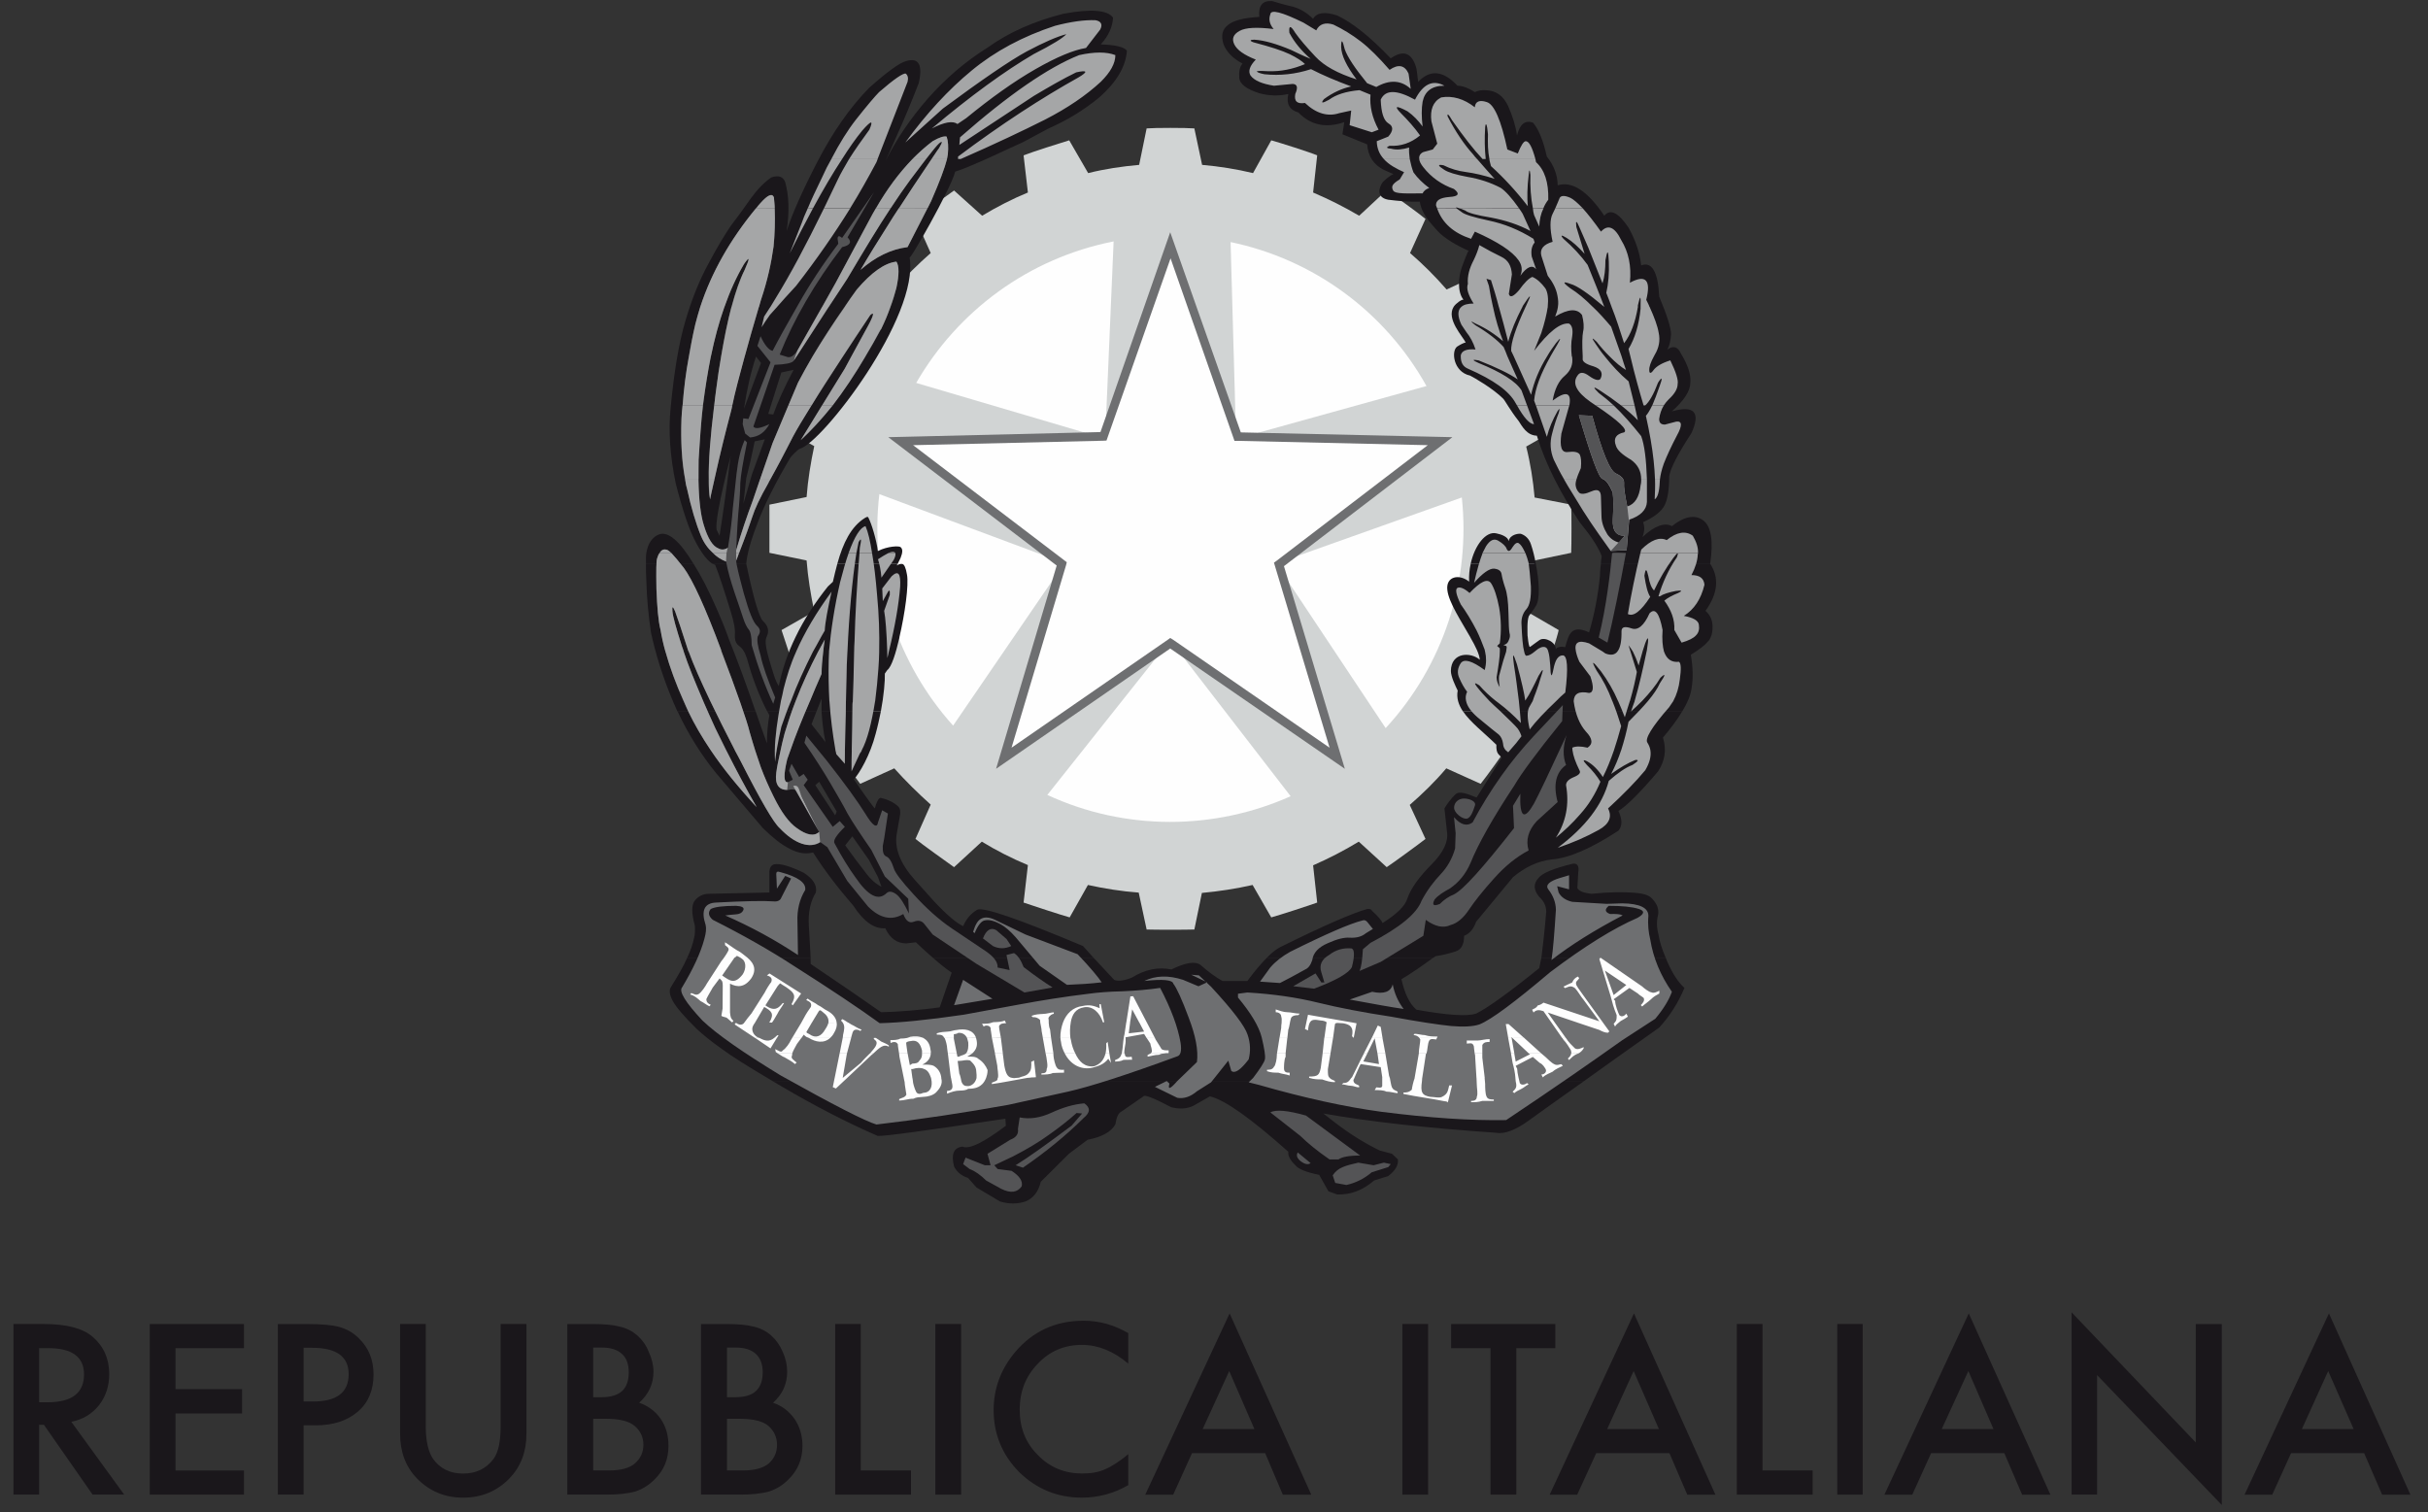 <svg xmlns="http://www.w3.org/2000/svg" width="122" height="76" viewBox="0 0 122 76">
  <rect x="0" y="0" width="122" height="76" fill="#333333" stroke="none"/>
  <g fill="none" fill-rule="evenodd" transform="translate(0 -1)">
    <path fill="#D1D4D4" d="M57.615,7.453 C58.002,7.418 59.619,7.418 60.013,7.453 L60.402,9.285 C61.276,9.363 62.127,9.498 62.962,9.699 L63.877,8.052 C64.283,8.163 65.816,8.649 66.185,8.807 L65.98,10.674 C66.782,11.016 67.555,11.406 68.294,11.841 L69.658,10.573 C70.015,10.787 71.321,11.743 71.627,12.001 L70.851,13.716 C71.516,14.29 72.121,14.897 72.689,15.548 L74.386,14.752 C74.657,15.076 75.6,16.376 75.809,16.725 L74.546,18.099 C74.999,18.858 75.387,19.628 75.723,20.432 L77.606,20.202 C77.746,20.571 78.224,22.11 78.32,22.508 L76.687,23.441 C76.901,24.286 77.034,25.148 77.11,26.001 L78.948,26.36 C78.968,26.754 78.968,28.389 78.948,28.781 L77.11,29.164 C77.034,30.04 76.884,30.893 76.708,31.726 L78.32,32.662 C78.242,33.039 77.746,34.563 77.606,34.945 L75.723,34.746 C75.366,35.544 74.979,36.315 74.546,37.053 L75.809,38.434 C75.6,38.768 74.657,40.073 74.398,40.389 L72.671,39.611 C72.105,40.282 71.485,40.883 70.835,41.449 L71.627,43.158 C71.321,43.4 70.015,44.354 69.678,44.577 L68.275,43.295 C67.522,43.753 66.753,44.145 65.98,44.485 L66.185,46.356 C65.816,46.493 64.283,46.99 63.877,47.101 L62.94,45.472 C62.097,45.663 61.241,45.792 60.392,45.872 L60.013,47.71 C59.619,47.726 58.008,47.726 57.615,47.71 L57.217,45.855 C56.349,45.792 55.487,45.652 54.665,45.472 L53.748,47.101 C53.344,46.99 51.826,46.493 51.432,46.356 L51.649,44.473 C50.833,44.134 50.056,43.736 49.334,43.295 L47.939,44.577 C47.627,44.354 46.304,43.412 46,43.158 L46.765,41.433 C46.121,40.856 45.508,40.251 44.934,39.611 L43.223,40.389 C42.979,40.073 42.043,38.768 41.818,38.434 L43.087,37.043 C42.632,36.292 42.232,35.511 41.898,34.731 L40.027,34.945 C39.894,34.579 39.399,33.039 39.27,32.662 L40.913,31.726 C40.733,30.856 40.595,30.017 40.529,29.164 L38.661,28.781 C38.657,28.389 38.657,26.754 38.661,26.36 L40.529,25.976 C40.595,25.109 40.733,24.266 40.913,23.418 L39.27,22.508 C39.399,22.11 39.894,20.582 40.027,20.202 L41.898,20.409 C42.253,19.607 42.65,18.826 43.087,18.099 L41.818,16.725 C42.021,16.376 42.979,15.076 43.223,14.774 L44.954,15.533 C45.52,14.869 46.14,14.266 46.765,13.716 L46,12.001 C46.304,11.743 47.627,10.787 47.939,10.573 L49.35,11.841 C50.097,11.39 50.876,10.992 51.649,10.674 L51.432,8.807 C51.826,8.649 53.344,8.163 53.725,8.052 L54.677,9.699 C55.526,9.486 56.374,9.363 57.239,9.285 L57.615,7.453 C58.002,7.418 57.615,7.453 57.615,7.453"/>
    <polygon fill="#FEFEFE" points="58.8 13.684 55.527 23.044 45.596 23.282 53.479 29.29 50.634 38.823 58.8 33.174 66.979 38.823 64.128 29.317 72.023 23.282 62.109 23.055"/>
    <path fill="#FEFEFE" d="M61.833,13.165 C65.934,14.016 69.562,16.605 71.677,20.399 L62.11,23.054 L61.833,13.165 Z M73.452,25.999 C73.901,30.151 72.559,34.41 69.626,37.589 L64.125,29.318 L73.452,25.999 Z M64.851,41.013 C61.021,42.723 56.553,42.765 52.625,40.947 L58.799,33.173 L64.851,41.013 Z M47.891,37.464 C45.095,34.352 43.681,30.137 44.184,25.831 L53.48,29.294 L47.891,37.464 Z M46.036,20.243 C48.135,16.605 51.706,13.969 55.956,13.132 L55.532,23.043 L46.036,20.243 Z"/>
    <path fill="#6E6F71" d="M55.295,22.713 L58.8,12.67 L62.347,22.729 L72.378,22.955 L72.979,22.969 L64.515,29.451 L67.574,39.634 L67.073,39.289 L58.8,33.589 L50.05,39.634 L53.096,29.42 L44.634,22.969 L45.252,22.955 L55.295,22.713 Z M58.817,13.982 L55.598,23.139 L55.449,23.147 L45.881,23.371 L53.602,29.252 L53.566,29.402 L50.827,38.573 L58.683,33.145 L58.8,33.061 L58.94,33.145 L66.807,38.573 L64.013,29.275 L64.134,29.189 L71.742,23.371 L62.203,23.154 L62.029,23.154 L58.817,13.982 Z"/>
    <path fill="#1A171B" d="M38.81,55.321 C38.952,55.405 39.11,55.495 39.262,55.59 C40.968,56.589 42.568,57.417 44.101,58.082 C44.425,58.106 46.552,57.813 50.517,57.218 L50.542,57.571 C49.405,58.429 48.689,58.771 48.361,58.619 C47.918,58.673 47.783,59.003 47.939,59.618 C48.076,59.891 48.302,60.084 48.64,60.193 L49.067,60.675 L50.246,61.376 C50.687,61.51 51.118,61.51 51.528,61.376 C51.91,61.22 52.175,60.9 52.296,60.387 L53.709,58.98 L54.65,58.275 C55.354,58.143 55.828,57.883 56.043,57.505 C56.101,57.165 56.173,56.95 56.337,56.867 L57.455,56.094 C57.494,55.992 57.963,56.172 58.845,56.638 C59.26,56.744 59.629,56.726 59.955,56.572 L60.796,56.094 C61.541,56.269 62.847,57.196 64.735,58.88 C64.708,59.069 64.823,59.304 65.087,59.553 C65.227,59.745 65.633,59.907 66.285,60.039 L66.749,60.865 L67.19,61.025 C67.867,61.048 68.476,60.814 69.044,60.322 L69.756,60.098 C70.119,59.823 70.271,59.54 70.242,59.265 L69.943,58.98 L69.329,58.816 C68.579,58.455 67.787,57.963 66.999,57.35 L66.495,56.956 C68.813,57.37 71.713,57.686 75.176,57.924 C75.596,58.004 76.17,57.791 76.882,57.261 C77.307,56.956 78.203,56.31 79.602,55.321 L38.81,55.321 Z"/>
    <path fill="#1A171B" d="M34.53,49.131 C34.335,49.58 34.041,50.071 33.701,50.622 C33.613,50.764 33.643,51 33.803,51.297 C33.961,51.591 34.357,52.066 35.001,52.698 C35.295,52.975 35.713,53.32 36.281,53.72 C36.786,54.097 37.619,54.614 38.809,55.322 L79.6,55.322 C80.606,54.6 81.849,53.712 83.369,52.639 C83.896,52.066 84.32,51.404 84.638,50.647 C84.32,50.352 84.046,49.931 83.797,49.371 C83.76,49.295 83.728,49.205 83.697,49.131 L77.451,49.131 C77.401,49.344 77.371,49.519 77.342,49.652 C75.795,50.899 74.731,51.66 74.173,51.935 C73.719,52.085 72.722,52.019 71.172,51.74 C70.819,51.437 70.579,50.926 70.419,50.206 C70.932,49.904 71.457,49.541 72.009,49.131 L63.654,49.131 C63.371,49.418 63.038,49.806 62.675,50.298 L61.428,50.298 C61.092,50.112 60.716,49.839 60.335,49.5 C60.074,49.289 59.578,49.365 58.86,49.718 C58.199,49.58 57.533,49.716 56.866,50.13 C56.48,50.284 56.177,50.323 55.984,50.241 L54.95,49.131 L46.878,49.131 C47.202,49.418 47.522,49.677 47.82,49.878 L47.217,51.623 C46.14,51.765 45.166,51.849 44.271,51.865 C43.428,51.273 42.255,50.462 40.735,49.441 L40.731,49.131 L34.53,49.131 Z"/>
    <path fill="#1A171B" d="M42.827,43.027 L42.47,43.481 L43.007,44.215 L43.522,44.888 C43.74,45.185 43.998,45.411 44.289,45.561 L44.117,45.079 L43.662,44.215 L42.827,43.027 Z M40.968,40.459 L41.965,41.973 L42.041,41.782 L41.161,40.283 L40.968,40.459 Z M83.697,49.132 C83.504,48.677 83.381,48.291 83.334,47.961 C83.239,47.606 83.233,47.275 83.311,46.99 C83.368,46.697 83.266,46.424 83.02,46.166 C82.903,46.024 82.669,45.92 82.273,45.877 C81.596,45.813 80.823,45.825 79.969,45.915 C79.561,45.87 79.336,45.776 79.258,45.63 L79.301,44.857 C79.362,44.519 79.258,44.354 79.001,44.41 C78.068,44.64 77.498,44.873 77.313,45.113 C77.032,45.411 77.057,45.723 77.342,46.071 C77.586,46.293 77.693,46.539 77.693,46.814 C77.613,47.813 77.518,48.592 77.45,49.132 L83.697,49.132 Z M40.733,49.132 L40.642,47.509 C40.601,46.853 40.718,46.299 40.995,45.85 C41.067,45.483 40.851,45.159 40.384,44.857 C39.684,44.519 39.178,44.373 38.884,44.437 C38.757,44.48 38.677,44.599 38.659,44.789 L38.659,45.85 L35.625,45.915 C35.342,45.915 35.112,46.024 34.929,46.235 C34.739,46.447 34.739,46.88 34.913,47.509 C34.929,47.749 34.923,47.954 34.878,48.119 C34.815,48.432 34.704,48.763 34.529,49.132 L40.733,49.132 Z M73.512,36.748 C73.887,37.304 74.575,37.823 75.188,38.426 C75.174,38.89 75.311,38.898 75.459,39.072 C75.29,39.337 74.222,41.029 74.201,41.068 C74.152,41.097 73.42,40.677 73.159,40.896 C72.903,41.124 72.687,41.438 72.579,41.624 L72.708,42.81 C72.784,43.294 72.523,43.846 71.922,44.449 C71.313,45.066 70.899,45.63 70.72,46.141 C70.611,46.521 70.191,46.931 69.467,47.386 C69.426,47.261 69.254,47.056 68.948,46.777 C68.905,46.693 68.837,46.666 68.696,46.679 C67.98,46.88 66.517,47.509 64.314,48.603 C64.125,48.701 63.912,48.867 63.654,49.132 L72.01,49.132 L72.138,49.05 C72.527,48.99 72.866,48.904 73.143,48.81 C73.428,48.72 73.567,48.455 73.567,48.028 C73.84,47.918 74.043,47.688 74.17,47.321 L76.025,45.079 C76.636,44.57 77.278,44.266 77.99,44.186 C78.833,44.123 79.951,43.637 81.321,42.744 C81.522,42.51 81.522,42.178 81.321,41.753 C81.717,41.515 82.39,40.853 83.311,39.766 C83.651,39.251 83.752,38.691 83.559,38.065 C83.969,37.581 84.3,37.134 84.525,36.748 L73.512,36.748 Z M34.045,36.748 C34.585,37.899 35.239,38.941 35.988,39.858 L38.333,42.615 C38.813,43.083 39.247,43.435 39.684,43.657 C40.115,43.885 40.507,43.93 40.856,43.838 C41.393,44.689 42.07,45.579 42.884,46.521 C43.395,47.312 43.928,47.688 44.482,47.647 C44.726,48.16 45.071,48.408 45.543,48.408 L46.021,48.352 C46.31,48.631 46.605,48.894 46.878,49.132 L54.95,49.132 L54.419,48.541 C51.163,47.173 49.405,46.564 49.098,46.718 C48.78,46.91 48.548,47.183 48.396,47.54 C48.076,47.399 47.59,46.99 46.958,46.32 L45.961,45.21 C45.235,44.398 44.934,43.626 45.059,42.9 L45.231,41.915 C45.241,41.762 45.231,41.649 45.165,41.561 C44.925,41.3 44.503,41.146 44.289,41.105 C44.261,41.081 44.111,41.042 43.961,41.614 C43.998,41.753 42.925,40.207 42.907,40.162 C43.196,39.848 43.723,38.941 43.998,37.879 C44.101,37.509 44.185,37.115 44.261,36.748 L41.28,36.748 C41.313,37.257 41.37,37.766 41.477,38.293 L40.776,37.394 L41.028,36.748 L38.552,36.748 C38.601,36.816 38.624,36.878 38.659,36.947 C38.573,37.415 38.536,37.885 38.536,38.352 C38.333,37.79 38.14,37.257 37.969,36.744 L34.045,36.748 Z"/>
    <path fill="#1A171B" d="M73.885 33.037C74.141 33.48 74.338 33.88 74.356 34.155 73.917 33.761 72.914 33.757 72.902 34.717 72.902 35.006 73.148 35.507 73.245 35.702 73.175 36.079 73.29 36.424 73.511 36.752L84.525 36.752C84.789 36.323 84.943 35.946 84.99 35.628 85.087 35.099 85.064 34.524 84.959 33.903 85.38 33.642 85.665 33.429 85.807 33.244 85.88 33.187 85.919 33.113 85.952 33.037L78.799 33.037C78.74 33.187 78.689 33.351 78.643 33.536 78.68 33.503 78.223 33.445 78.172 33.642 78.215 33.294 77.626 32.976 77.353 33.166 77.343 33.166 77.078 33.369 76.883 33.507 76.832 33.55 76.791 33.275 76.767 33.037L73.885 33.037zM36.925 33.037C36.933 33.23 37.009 33.363 37.134 33.46 37.294 33.562 37.433 33.776 37.534 34.094 37.792 35.041 38.131 35.934 38.551 36.752L41.027 36.752 41.281 36.108 41.281 36.752 44.26 36.752C44.414 35.938 44.473 35.197 44.461 34.848 44.525 34.76 44.537 34.734 44.586 34.67 44.795 34.516 45.009 33.841 45.195 33.037L39.962 33.037C39.589 33.808 39.308 34.619 39.132 35.476 38.931 35.175 38.836 34.746 38.656 34.176 38.492 33.614 38.428 33.23 38.506 33.041L38.506 33.037 36.925 33.037zM32.765 33.037C33.082 34.389 33.521 35.618 34.04 36.752L37.967 36.752C37.468 35.308 37.005 34.053 36.592 33.037L32.765 33.037zM80.443 29.32C80.392 29.673 80.396 29.929 80.392 29.952 80.291 30.974 80.101 31.921 79.846 32.781 79.208 32.473 78.937 32.68 78.8 33.035L85.953 33.035C86.025 32.883 86.051 32.705 86.051 32.496 86.051 32.174 85.932 31.901 85.696 31.696 86.326 30.822 86.392 30.028 85.932 29.33L85.932 29.32 80.443 29.32zM73.902 29.32C73.832 29.62 73.805 29.929 73.819 30.229 73.323 29.825 72.638 29.958 72.726 30.656 72.798 31.285 73.432 32.227 73.887 33.035L76.769 33.035 76.755 32.953C76.755 32.781 76.718 32.2 76.823 31.954 76.837 31.921 77.054 31.659 77.186 31.429 77.389 31.076 77.344 30.194 77.167 29.32L73.902 29.32zM42.076 29.32C41.994 29.62 41.922 29.921 41.85 30.237L41.6 30.471C40.972 31.255 40.406 32.112 39.963 33.035L45.19 33.035C45.469 31.843 45.672 30.385 45.573 29.874 45.514 29.521 45.432 29.355 45.339 29.341 45.237 29.33 45.153 29.355 45.058 29.417L45.112 29.32 42.076 29.32zM35.791 29.32C35.858 29.355 35.887 29.367 35.936 29.384 36.125 29.862 36.382 30.643 36.714 31.722 36.876 32.237 36.95 32.631 36.925 32.898L36.925 33.035 38.507 33.035C38.661 32.74 38.619 32.467 38.332 32.202 38.135 31.995 37.854 31.029 37.497 29.33L37.497 29.32 35.791 29.32zM32.457 29.32C32.457 29.562 32.457 29.874 32.48 30.256 32.501 31.039 32.574 31.874 32.706 32.752 32.722 32.84 32.736 32.945 32.769 33.035L36.595 33.035C36.404 32.502 36.213 32.048 36.029 31.63 35.618 30.684 35.218 29.909 34.843 29.32L32.457 29.32z"/>
    <path fill="#1A171B" d="M39.261,19.717 L38.601,21.799 L38.853,21.83 C39.089,21.175 39.425,20.435 39.874,19.588 L39.261,19.717 Z M36.028,27.662 L36.155,27.92 C36.309,26.958 36.496,25.623 36.711,23.92 C36.125,26.222 35.911,27.467 36.028,27.662 L36.028,27.662 Z M37.723,24.107 L37.497,25.032 L37.351,26.32 L37.79,24.816 L38.428,23.075 L37.922,23.179 L37.723,24.107 Z M37.987,18.917 C37.723,19.711 37.526,20.583 37.382,21.547 L38.238,19.241 L37.987,18.917 Z M85.932,29.323 C86.1,28.174 85.983,27.442 85.569,27.141 C85.152,26.845 84.623,26.952 84.008,27.44 C83.647,27.241 83.144,27.419 82.531,27.986 C82.638,27.703 82.646,27.461 82.558,27.241 C83.124,26.989 83.481,26.699 83.637,26.4 C83.797,26.084 83.872,25.606 83.872,24.942 C83.93,24.531 84.311,23.807 84.99,22.765 C85.466,21.719 85.13,21.352 84.008,21.672 C84.623,21.124 84.935,20.64 84.935,20.23 C84.972,19.844 84.822,19.356 84.461,18.765 C84.301,18.416 84.075,18.355 83.782,18.564 C83.893,18.355 83.948,18.096 83.965,17.795 C83.965,17.493 83.776,16.872 83.372,15.91 C83.312,14.648 82.994,14.129 82.465,14.338 C82.389,13.672 82.17,13.048 81.829,12.439 C81.321,11.68 80.91,11.477 80.611,11.84 C79.774,10.603 79.001,10.088 78.27,10.312 C78.26,9.77 78.063,9.286 77.723,8.868 C77.544,8.055 77.306,7.485 77.029,7.163 C76.638,7.022 76.367,7.233 76.225,7.807 C76.16,7.337 76.008,6.853 75.784,6.338 C75.542,5.819 75.179,5.549 74.656,5.534 C74.461,5.518 74.289,5.545 74.104,5.629 C73.772,5.413 73.472,5.309 73.234,5.309 C72.523,4.544 71.86,4.476 71.261,5.114 L71.173,4.445 C70.953,3.653 70.529,3.483 69.879,3.932 C68.841,2.839 67.936,2.127 67.189,1.778 C66.566,1.573 66.16,1.629 65.979,1.947 C65.659,1.629 65.31,1.428 64.953,1.333 C64.599,1.255 64.25,1.155 63.918,1.052 C63.427,1.026 63.222,1.288 63.278,1.848 C62.508,1.893 61.985,2.025 61.71,2.25 C61.409,2.474 61.349,2.79 61.472,3.204 C61.616,3.6 61.938,3.932 62.434,4.195 C62.301,4.343 62.246,4.578 62.268,4.894 C62.283,5.218 62.627,5.477 63.278,5.686 C63.776,5.819 64.262,5.83 64.734,5.725 C64.623,6.211 64.787,6.525 65.239,6.652 C65.86,7.292 66.621,7.452 67.546,7.138 L67.454,7.748 L68.697,8.256 C68.74,8.853 69.019,9.278 69.534,9.536 L70.022,9.752 C69.913,9.758 69.458,10.135 69.45,10.199 C69.358,10.324 69.072,10.905 69.749,11.036 C70.25,11.097 70.804,11.151 71.343,11.134 C71.355,11.294 71.448,11.551 71.548,11.729 C71.639,11.924 71.868,12.203 72.233,12.607 C72.578,12.985 73.234,13.354 73.797,13.606 C73.749,13.629 73.595,14.047 73.452,14.431 C73.29,14.898 73.208,15.649 73.536,16.062 C73.452,16.033 73.152,16.248 73.044,16.414 C72.65,17.034 73.511,17.916 73.649,18.217 C73.575,18.205 73.341,18.336 73.216,18.418 C72.914,18.634 73.015,19.686 73.868,19.875 C74.073,19.975 75.046,20.542 75.532,21.036 C75.624,21.13 75.897,21.641 76.301,22.148 C76.488,22.429 76.718,22.88 77.222,22.894 C77.682,24.388 78.437,25.811 79.353,27.212 C79.353,27.251 80.188,28.15 80.482,28.952 C80.469,29.079 80.441,29.204 80.441,29.323 L85.932,29.323 Z M77.169,29.323 C77.109,28.987 77.029,28.656 76.929,28.365 C76.83,28.051 76.625,27.899 76.434,27.83 C76.367,27.799 75.881,27.83 75.803,28.193 C75.784,27.986 75.446,27.852 75.187,27.803 C74.656,27.676 74.098,28.414 73.899,29.323 L77.169,29.323 Z M45.111,29.323 L45.251,29.038 C45.364,28.757 45.364,28.585 45.251,28.494 C45.185,28.427 44.617,28.435 44.108,28.693 C44.041,28.129 43.792,27.313 43.637,27.019 C43.612,26.919 43.477,27.024 43.46,27.028 C42.765,27.461 42.363,28.281 42.075,29.323 L45.111,29.323 Z M37.497,29.323 C37.534,28.868 37.71,28.201 38.055,27.313 C38.389,26.41 38.953,25.276 39.714,23.996 C39.749,23.941 40.09,23.582 40.186,23.551 C41.296,23.282 46.221,16.896 45.702,13.92 C45.616,14.287 47.819,10.416 47.993,9.625 L48.258,9.536 L48.597,9.405 C49.649,8.976 50.555,8.519 51.397,8.146 L52.693,7.452 C53.577,7.065 54.443,6.55 55.239,5.893 C56.096,5.136 56.562,4.361 56.625,3.549 C56.484,3.356 56.032,3.255 55.31,3.231 C55.706,2.796 55.899,2.355 55.928,1.887 C55.647,1.497 54.806,1.434 53.421,1.694 C51.969,2.064 50.687,2.622 49.622,3.393 C48.502,4.092 47.509,4.948 46.613,5.963 C45.731,6.978 45.019,8.027 44.484,9.118 L45.138,7.645 C45.458,6.939 45.797,6.117 46.162,5.182 C46.268,4.73 46.268,4.416 46.174,4.222 C46.063,4.023 45.864,3.973 45.542,4.066 C45.208,4.146 44.588,4.603 43.682,5.405 C42.703,6.402 41.842,7.645 41.077,9.118 C40.315,10.597 39.801,11.756 39.526,12.607 C39.673,11.649 39.645,10.823 39.45,10.139 C39.341,9.875 39.12,9.793 38.757,9.916 C38.408,10.154 38.067,10.501 37.723,10.974 C37.392,11.45 37.062,11.906 36.734,12.33 C36.428,12.777 36.045,13.405 35.618,14.211 C35.171,15.019 34.775,15.986 34.449,17.093 C34.117,18.205 33.868,19.676 33.696,21.512 C33.577,22.687 33.675,23.941 33.952,25.288 C34.297,26.636 34.629,27.633 34.97,28.265 C35.263,28.81 35.536,29.163 35.788,29.323 L37.497,29.323 Z M34.843,29.323 C34.153,28.185 33.577,27.694 33.12,27.852 C32.783,27.986 32.562,28.291 32.478,28.779 C32.459,28.884 32.453,29.054 32.459,29.323 L34.843,29.323 Z"/>
    <path fill="#545456" d="M73.56,41.128 C73.823,41.128 74.204,41.264 74.106,41.497 C74.026,41.729 73.909,42.111 73.691,42.142 C73.474,42.164 73.064,41.854 73.064,41.59 C73.064,41.317 73.289,41.128 73.56,41.128"/>
    <path fill="#545456" d="M69.377 49.337L71.519 48.026 71.642 47.226C72.114 47.567 72.526 47.655 72.891 47.483 73.215 47.399 73.529 47.138 73.808 46.718 74.093 46.291 74.514 45.762 75.072 45.142 75.624 44.523 76.204 44.053 76.809 43.737 76.655 43.226 76.789 42.726 77.219 42.262L78.268 41.304C78.034 40.433 78.179 39.807 78.69 39.442 78.524 39.025 78.526 38.517 78.717 37.94 77.847 39.823 77.306 40.958 77.078 41.38 76.838 41.801 76.67 41.969 76.545 41.914 76.426 41.85 76.368 41.497 76.393 40.886L76.024 41.493 76.075 42.615C74.522 44.597 73.529 45.709 73.059 45.944 72.799 46.047 72.555 46.213 72.35 46.424 72.022 46.558 71.937 46.476 72.089 46.197 72.249 46.004 72.522 45.827 72.85 45.651 73.31 45.335 73.652 44.915 73.888 44.369 74.274 43.415 75.004 42.113 76.099 40.459 76.426 39.893 77.219 38.812 78.495 37.237L78.526 36.433C78.12 36.863 77.626 37.389 77.053 38.002 76.477 38.623 75.931 39.29 75.427 40.002 74.92 40.72 74.434 41.493 73.993 42.33 73.712 42.537 73.396 42.455 73.059 42.065L73.142 42.876 73.115 43.639C72.969 44.15 72.723 44.582 72.383 44.937 72.05 45.29 71.714 45.723 71.425 46.271 71.193 46.906 70.333 47.614 68.861 48.381L68.481 48.703C68.452 49.206 68.411 49.579 68.311 49.793L69.377 49.337zM66.028 50.683C67.171 50.253 67.786 49.89 67.928 49.598 68.083 48.997 68.059 48.683 67.895 48.659 67.493 48.628 67.126 48.725 66.785 48.989 66.416 49.202 66.276 49.49 66.391 49.851L66.545 50.368 66.391 50.368 66.102 49.916 64.982 50.56 66.028 50.683zM48.394 59.498L48.72 59.746C49.009 59.855 49.266 60.045 49.549 60.322L50.312 60.743C50.782 60.977 51.12 60.927 51.337 60.616 51.401 60.359 51.237 60.099 50.829 59.838L50.127 59.746 49.961 59.557 50.901 59.112C51.577 58.761 52.187 58.406 52.699 58.031 53.223 57.662 53.688 57.295 54.096 56.931L54.373 56.956 53.844 57.567C52.619 58.486 51.682 59.157 51.032 59.557L51.401 59.678C52.537 58.899 53.561 58.064 54.449 57.182 54.788 56.905 54.8 56.661 54.482 56.445 53.959 56.49 53.424 56.644 52.841 56.913 52.271 57.178 51.733 57.254 51.237 57.153L51.149 57.729C51.188 57.988 51.056 58.164 50.763 58.275L49.618 58.981 49.774 59.557 49.485 59.557 48.517 59.174 48.394 59.498zM49.894 48.542C50.198 48.686 50.491 48.686 50.811 48.542L50.575 48.187 50.058 47.742C49.785 47.586 49.554 47.732 49.39 48.158L49.894 48.542zM80.768 33.292C81.038 32.19 81.406 30.401 81.699 28.789 81.416 28.789 81.137 28.754 81.003 28.793 80.909 29.782 80.714 31.505 80.331 33.039L80.768 33.292zM67.092 60.445L67.654 60.548C68.136 60.439 68.556 60.226 68.926 59.91L69.756 59.649 69.881 59.499 69.535 59.426 69.02 59.557 68.251 59.426C67.925 59.499 67.662 59.565 67.471 59.649 67.266 59.729 67.092 59.871 66.965 60.062L67.092 60.445zM65.335 58.079C65.708 58.445 66.184 58.836 66.806 59.265L67.255 59.265C67.407 59.146 67.768 59.068 68.344 59.068L65.622 57.06C64.707 56.801 64.108 56.746 63.831 56.9L65.335 58.079zM65.207 58.913C65.119 59.064 65.174 59.212 65.367 59.362 65.572 59.512 65.732 59.54 65.855 59.45L65.207 58.913z"/>
    <path fill="#545456" d="M39.43,37.845 C39.194,38.778 39.056,39.441 39.005,39.833 C38.927,40.432 39.13,40.711 39.614,40.698 C39.91,40.604 40.139,40.727 40.291,41.049 L41.161,42.811 C40.925,43.037 40.543,42.979 40.035,42.61 C39.645,42.341 39.261,41.818 38.886,41.049 C38.627,40.538 38.408,40.038 38.227,39.545 C38.051,39.047 37.862,38.473 37.678,37.814 C37.497,37.145 37.017,35.757 36.225,33.636 C35.436,31.511 34.806,30.144 34.357,29.533 C33.885,28.926 33.587,28.618 33.469,28.618 C33.27,28.581 33.136,28.717 33.023,29.039 C32.982,29.141 32.972,29.662 32.982,30.585 C33.017,31.517 33.073,32.2 33.192,32.659 C33.417,33.915 33.885,35.277 34.584,36.752 C35.298,38.243 36.429,39.845 38.02,41.56 C37.331,40.36 36.636,39.039 35.94,37.589 C35.124,35.8 34.566,34.43 34.273,33.504 C33.977,32.577 33.809,31.98 33.786,31.712 C33.766,31.451 33.809,31.451 33.922,31.724 C34.026,32.005 34.25,32.663 34.584,33.71 C35.062,34.977 35.953,36.848 37.249,39.314 C38.227,41.236 38.87,42.341 39.173,42.61 C40.004,43.42 40.699,43.66 41.22,43.32 L41.571,43.572 L42.57,45.266 L43.618,46.557 C44.213,47.152 44.802,47.277 45.389,46.932 C45.516,47.277 45.69,47.406 45.912,47.32 C46.139,47.23 46.31,47.269 46.433,47.418 L46.865,47.962 L49.069,49.437 L51.475,50.875 L52.888,50.622 C52.474,50.364 51.99,50.025 51.434,49.597 C51.304,49.254 51.144,49.016 50.952,48.895 L50.572,48.99 L50.732,49.749 L50.127,49.621 C50.143,49.34 49.934,49.07 49.497,48.776 C49.069,48.491 48.504,48.112 47.83,47.658 C47.159,47.203 46.529,46.629 45.912,45.952 C45.304,45.289 44.964,44.842 44.911,44.631 C44.802,44.29 44.671,44.089 44.537,44.042 C44.39,43.98 44.344,43.806 44.357,43.511 L44.429,43.125 L44.615,41.882 L44.326,41.718 L44.117,42.327 C44.07,42.641 43.85,42.501 43.485,41.898 C43.107,41.289 42.465,40.397 41.538,39.219 L40.515,37.968 L40.42,38.325 C40.931,39.074 41.364,39.742 41.713,40.339 C42.065,40.94 42.361,41.449 42.586,41.882 C42.826,42.302 43.229,42.912 43.78,43.707 L44.463,45.047 L45.637,46.165 L45.67,46.905 C45.432,46.407 45.235,46.097 45.042,45.943 C44.843,45.798 44.675,45.767 44.554,45.876 C44.137,46.292 43.618,46.023 42.976,45.078 C42.666,44.653 42.314,44.089 41.934,43.379 C41.85,43.248 42.012,42.979 42.451,42.551 L42.193,42.261 L41.844,42.551 L40.383,40.458 L40.586,40.183 L40.383,39.892 L40.156,40.044 L39.772,39.381 L39.645,39.73 L39.836,40.183 L39.592,40.306 C39.374,40.335 39.366,39.939 39.555,39.156 C39.91,38.064 40.492,36.641 41.284,34.862 C41.284,34.399 41.341,33.824 41.442,33.141 C40.568,34.702 39.891,36.263 39.43,37.845"/>
    <path fill="#545456" d="M36.992,28.647 C37.037,27.562 37.088,26.832 37.131,26.45 C37.158,26.054 37.197,25.675 37.197,25.285 C37.215,24.904 37.332,24.223 37.535,23.234 L37.418,23.117 C37.215,23.564 37.088,24.122 37.01,24.795 C36.938,25.464 36.875,26.05 36.821,26.553 C36.784,27.062 36.713,27.712 36.577,28.524 C36.409,28.635 36.245,28.641 36.093,28.561 C35.816,28.448 35.572,28.069 35.363,27.384 C35.152,26.723 35.061,25.624 35.106,24.106 C35.312,19.771 36.073,16.495 37.377,14.272 C37.675,13.847 37.695,13.944 37.418,14.559 C36.821,15.759 36.35,17.759 35.989,20.569 C35.619,23.371 35.506,25.222 35.679,26.089 C36.06,24.278 36.43,22.805 36.729,21.671 C36.905,20.707 37.418,18.846 38.237,16.069 C38.569,15.088 38.752,14.198 38.869,13.39 C38.953,12.594 38.959,11.765 38.885,10.912 C38.797,10.696 38.573,10.801 38.216,11.199 C36.565,13.127 35.478,15.146 34.938,17.291 C34.577,18.819 34.356,20.399 34.245,22.024 C34.185,23.392 34.278,24.567 34.518,25.544 C34.733,26.524 34.971,27.322 35.225,27.937 C35.492,28.538 35.913,28.975 36.487,29.222 C36.565,29.681 36.713,30.182 36.897,30.746 C37.098,31.31 37.234,31.749 37.332,32.032 C37.426,32.329 37.527,32.52 37.619,32.631 C37.712,32.731 37.771,32.996 37.771,33.425 C38.079,34.489 38.436,35.476 38.854,36.368 L38.949,36.052 C38.569,35.152 38.319,34.446 38.216,33.935 C38.069,33.468 38.023,33.148 38.079,32.973 C38.226,32.781 38.216,32.608 38.04,32.45 C37.851,32.284 37.638,31.751 37.377,30.828 C37.131,29.909 36.992,29.353 36.992,29.168 C37.402,28.12 37.671,27.394 37.792,26.99 C37.921,26.582 38.183,26.017 38.602,25.285 C38.99,24.567 39.424,23.792 39.835,22.953 C40.267,22.118 41.57,20.087 43.728,16.834 C43.972,16.621 43.896,16.881 43.492,17.609 L42.446,19.525 L40.233,23.117 C41.529,21.952 42.879,20.108 44.274,17.539 C44.62,16.811 44.891,16.122 45.043,15.457 C45.182,14.805 45.182,14.36 45.043,14.149 C44.466,14.21 43.792,14.678 43.047,15.554 C41.773,17.306 40.807,18.861 40.097,20.229 L38.817,23.267 L37.822,26.157 C37.527,26.951 37.246,27.775 36.992,28.647"/>
    <path fill="#545456" d="M43.24,14.56 C43.988,13.905 44.77,13.52 45.603,13.419 L46.788,11.101 C47.311,9.909 47.584,9.122 47.625,8.754 C47.662,8.381 47.642,8.084 47.564,7.866 C47.428,7.829 47.203,7.901 46.862,8.098 C45.72,8.972 44.727,10.188 43.849,11.741 L41.992,15.21 L40.038,18.658 C39.859,18.917 39.683,19.005 39.494,18.917 L39.178,18.82 C39.894,17.035 40.94,15.224 42.314,13.419 C42.717,13.327 42.821,13.167 42.587,12.927 L43.917,10.654 L42.314,12.955 C42.167,12.832 42.087,12.843 42.087,13.001 L42.122,13.249 C41.35,14.272 40.686,15.286 40.122,16.283 C39.553,17.269 39.117,18.059 38.821,18.631 C38.628,18.592 38.415,18.334 38.216,17.895 L38.058,18.381 L38.717,19.206 L37.607,22.055 L37.346,22.022 L37.318,22.313 L37.443,22.787 L37.691,22.984 C38.132,22.947 38.435,22.72 38.659,22.313 C38.216,22.527 37.943,22.572 37.855,22.434 L38.92,19.333 C39.453,19.314 39.773,19.249 39.873,19.142 C41.309,16.945 42.212,15.569 42.571,15.011 C43.882,12.765 44.932,11.118 45.732,10.049 C46.53,8.978 47.016,8.359 47.19,8.205 C47.373,8.051 47.367,8.131 47.182,8.447 C46.023,10.153 45.178,11.438 44.639,12.287 C44.093,13.144 43.621,13.905 43.24,14.56"/>
    <path fill="#A5A6A7" d="M39.858 40.499C40.158 40.407 40.141 40.727 40.291 41.055L41.161 42.811 39.858 40.499zM81.456 38.702C81.323 39.112 81.154 39.51 80.955 39.894 81.405 39.572 81.797 39.34 82.17 39.19 82.371 39.168 82.32 39.252 82.026 39.441 81.68 39.572 81.29 39.841 80.837 40.241 80.519 41.445 79.661 42.563 78.268 43.605 79.013 43.354 79.706 43.055 80.33 42.706 80.863 42.411 81.015 42.044 80.8 41.625 81.577 40.911 82.19 40.284 82.67 39.705 82.884 39.34 82.978 39.008 82.927 38.702L81.456 38.702zM79.013 38.702C79.046 38.969 79.161 39.297 79.362 39.705 79.442 39.832 79.349 39.941 79.089 40.048 78.816 40.161 78.689 40.294 78.689 40.458 78.859 41.428 78.689 42.302 78.178 43.096 78.58 42.768 78.997 42.386 79.405 41.912 79.825 41.445 80.166 40.895 80.416 40.284 80.248 40.003 80.02 39.72 79.735 39.441 79.526 39.215 79.526 39.149 79.735 39.252 80.02 39.404 80.291 39.668 80.541 40.048 80.742 39.654 80.923 39.203 81.097 38.702L79.013 38.702zM75.659 38.702L75.784 38.805 75.872 38.702 75.659 38.702zM42.8 38.702C42.787 39.032 42.787 39.391 42.787 39.767L43.204 38.866C43.239 38.811 43.286 38.766 43.3 38.702L42.8 38.702zM41.977 38.702C41.991 38.766 42.014 38.831 42.022 38.899L42.451 39.383 42.455 38.702 41.977 38.702zM39.224 38.702C39.109 39.199 39.038 39.572 39.005 39.832 38.931 40.397 39.109 40.688 39.554 40.698L39.591 40.31C39.374 40.335 39.366 39.941 39.554 39.155 39.604 39.008 39.655 38.86 39.717 38.702L39.224 38.702zM38.931 38.702C38.931 38.913 38.931 39.104 38.945 39.283 38.978 39.078 38.988 38.891 39.029 38.702L38.931 38.702zM36.921 38.702C37.035 38.899 37.14 39.112 37.249 39.315 38.227 41.235 38.869 42.341 39.173 42.61 39.934 43.43 40.697 43.648 41.208 43.32L41.161 42.799C40.925 43.037 40.539 42.983 40.034 42.61 39.645 42.341 39.261 41.818 38.884 41.055 38.627 40.536 38.408 40.04 38.227 39.549 38.135 39.283 38.039 39.002 37.942 38.702L36.921 38.702zM35.712 38.702C36.328 39.619 37.105 40.571 38.022 41.562 37.509 40.671 37.005 39.72 36.49 38.702L35.712 38.702zM82.803 36.232C82.546 36.536 82.224 36.874 81.829 37.27 81.734 37.761 81.605 38.241 81.459 38.702L82.928 38.702C82.903 38.565 82.858 38.448 82.778 38.321 82.639 38.13 82.996 37.535 83.872 36.536 83.945 36.433 84.009 36.329 84.077 36.232L82.803 36.232zM82.138 36.232C82.075 36.405 82.007 36.587 81.954 36.753 82.151 36.573 82.337 36.405 82.503 36.232L82.138 36.232zM81.307 36.232C81.424 36.491 81.531 36.762 81.642 37.043 81.734 36.749 81.81 36.479 81.894 36.232L81.307 36.232zM79.074 36.232L79.074 36.245C79.162 36.905 79.377 37.412 79.689 37.765 80.03 38.118 80.05 38.39 79.769 38.573 79.433 38.493 79.17 38.493 79.004 38.573L79.012 38.702 81.096 38.702C81.221 38.329 81.34 37.927 81.459 37.49 81.32 37.039 81.176 36.618 81.018 36.232L79.074 36.232zM77.012 36.232C76.957 36.329 76.897 36.433 76.838 36.536 76.729 36.743 76.737 37.114 76.864 37.656 77.162 37.258 77.609 36.786 78.192 36.232L77.012 36.232zM75.174 36.232L75.31 36.335C75.691 36.622 76.048 36.944 76.421 37.332 76.393 36.975 76.358 36.602 76.319 36.232L75.174 36.232zM73.669 36.232C73.72 36.485 73.909 36.753 74.237 37.043 74.836 37.535 75.186 37.824 75.31 37.914 75.426 38.021 75.494 38.167 75.525 38.372 75.531 38.505 75.58 38.618 75.66 38.702L75.872 38.702C76.093 38.458 76.286 38.226 76.45 37.999 76.421 37.9 76.366 37.765 76.263 37.617 76.144 37.469 75.839 37.176 75.355 36.708 75.17 36.542 74.985 36.37 74.846 36.232L73.669 36.232zM42.854 36.232C42.83 36.329 42.83 36.433 42.83 36.536 42.827 37.127 42.811 37.853 42.797 38.702L43.299 38.702C43.58 38.185 43.792 37.357 43.972 36.232L42.854 36.232zM41.677 36.232C41.734 37.075 41.841 37.9 41.98 38.702L42.454 38.702 42.499 36.874 42.505 36.232 41.677 36.232zM39.978 36.232C39.769 36.762 39.593 37.303 39.426 37.847 39.342 38.163 39.273 38.448 39.223 38.702L39.718 38.702C39.962 37.988 40.29 37.176 40.698 36.232L39.978 36.232zM39.238 36.232C39.057 37.205 38.944 38.023 38.932 38.702L39.024 38.702C39.1 38.261 39.178 37.867 39.26 37.521 39.414 37.09 39.554 36.665 39.742 36.232L39.238 36.232zM35.691 36.232C36.044 36.961 36.448 37.783 36.926 38.702L37.943 38.702C37.851 38.425 37.771 38.13 37.677 37.818 37.595 37.469 37.422 36.944 37.174 36.232L35.691 36.232zM34.356 36.232C34.425 36.405 34.505 36.573 34.585 36.753 34.889 37.389 35.266 38.04 35.712 38.702L36.489 38.702C36.309 38.335 36.124 37.972 35.939 37.588 35.712 37.106 35.519 36.647 35.334 36.232L34.356 36.232z"/>
    <path fill="#A5A6A7" d="M82.735 33.747C82.546 34.644 82.357 35.472 82.134 36.233L82.503 36.233C82.895 35.821 83.211 35.431 83.432 35.058 83.709 34.802 83.697 34.898 83.399 35.343 83.289 35.593 83.092 35.887 82.802 36.233L84.076 36.233C84.249 35.913 84.357 35.552 84.405 35.152 84.48 34.623 84.47 34.322 84.363 34.256 83.996 34.299 83.748 34.129 83.613 33.747L82.735 33.747zM82.05 33.747C82.15 33.946 82.247 34.174 82.335 34.445L82.532 33.747 82.05 33.747zM79.188 33.747C79.217 33.887 79.266 34.051 79.36 34.256L79.91 34.988C80.095 35.526 80.072 35.803 79.847 35.823 79.338 35.717 79.09 35.858 79.073 36.233L81.016 36.233C80.794 35.639 80.532 35.138 80.228 34.703 79.931 34.17 80.007 34.182 80.443 34.734 80.784 35.198 81.071 35.692 81.305 36.233L81.898 36.233C82.074 35.63 82.179 35.144 82.247 34.767L81.929 33.747 81.268 33.747C81.135 33.909 80.944 33.946 80.667 33.838L80.536 33.747 79.188 33.747zM74.622 33.747C74.69 34.043 74.69 34.35 74.601 34.672 73.972 34.209 73.568 34.09 73.399 34.326 73.235 34.578 73.207 34.828 73.332 35.087 73.445 35.343 73.568 35.567 73.719 35.764 73.648 35.913 73.629 36.061 73.668 36.233L74.846 36.233C74.591 35.961 74.374 35.725 74.203 35.503 74.058 35.314 74.101 35.288 74.333 35.442 74.573 35.717 74.846 35.977 75.174 36.233L76.32 36.233C76.242 35.63 76.173 35.033 76.072 34.42 75.984 33.797 76.027 33.782 76.224 34.387 76.456 35.255 76.597 35.864 76.64 36.207 76.768 36.02 76.882 35.823 76.977 35.63 77.077 35.442 77.186 35.218 77.309 34.96 77.555 34.539 77.582 34.578 77.406 35.087 77.342 35.304 77.27 35.542 77.168 35.805 77.108 35.954 77.053 36.1 77.012 36.233L78.191 36.233C78.333 36.08 78.489 35.942 78.651 35.801 78.807 34.558 78.757 33.934 78.526 33.934 78.288 33.934 78.144 34.166 78.056 34.627 77.966 35.087 77.914 35.029 77.896 34.445 77.873 34.135 77.847 33.903 77.799 33.747L77.108 33.747C76.954 33.877 76.821 33.946 76.708 33.952 76.655 33.961 76.614 33.887 76.587 33.747L75.68 33.747C75.639 33.86 75.598 34.014 75.531 34.213 75.426 34.609 75.354 34.851 75.326 34.96 75.307 35.087 75.315 35.278 75.358 35.534 75.256 35.366 75.2 35.198 75.2 35.029 75.307 34.406 75.362 33.981 75.362 33.747L74.622 33.747zM44.581 33.747C44.581 33.854 44.585 33.961 44.585 34.071 44.62 33.965 44.638 33.856 44.661 33.747L44.581 33.747zM42.917 33.747C42.899 34.732 42.878 35.552 42.85 36.233L43.974 36.233C44.005 35.961 44.039 35.698 44.068 35.411 44.117 34.878 44.167 34.326 44.177 33.747L42.917 33.747zM41.658 33.747C41.656 33.903 41.641 34.045 41.641 34.19 41.625 34.89 41.637 35.559 41.674 36.233L42.507 36.233 42.536 35.058C42.536 34.609 42.556 34.17 42.581 33.747L41.658 33.747zM41.108 33.747C40.679 34.572 40.302 35.392 39.978 36.233L40.7 36.233C40.868 35.801 41.073 35.343 41.282 34.863 41.282 34.545 41.313 34.17 41.365 33.747L41.108 33.747zM40.005 33.747C39.715 34.387 39.529 35.005 39.373 35.618 39.332 35.823 39.293 36.022 39.237 36.233L39.742 36.233C40.043 35.411 40.431 34.578 40.848 33.747L40.005 33.747zM34.61 33.747C34.846 34.41 35.217 35.241 35.691 36.233L37.172 36.233C36.934 35.559 36.636 34.734 36.253 33.747L34.61 33.747zM33.438 33.747C33.66 34.539 33.963 35.366 34.355 36.233L35.336 36.233C34.899 35.218 34.567 34.398 34.355 33.747L33.438 33.747zM81.929 33.747L81.829 33.425C81.901 33.52 81.981 33.626 82.05 33.747L82.53 33.747 82.666 33.329C82.83 32.902 82.859 33.021 82.75 33.68L82.736 33.747 83.611 33.747C83.54 33.483 83.505 33.126 83.54 32.658 83.376 31.797 83.16 31.53 82.883 31.823 82.606 32.441 82.299 32.693 81.981 32.578 81.644 32.463 81.476 32.502 81.476 32.722 81.484 33.224 81.417 33.565 81.265 33.747L81.929 33.747zM80.539 33.747L79.845 33.329C79.302 33.146 79.088 33.282 79.187 33.747L80.539 33.747zM77.798 33.747C77.769 33.62 77.716 33.544 77.638 33.52 77.515 33.481 77.343 33.544 77.17 33.696L77.109 33.747 77.798 33.747zM75.363 33.747C75.363 33.665 75.363 33.62 75.361 33.577L75.226 33.46 75.361 33.329C75.445 32.709 75.427 32.11 75.328 31.534 75.22 30.966 75.078 30.547 74.918 30.303 74.738 30.055 74.389 30.223 73.841 30.8 73.568 30.56 73.367 30.486 73.234 30.541 73.115 30.609 73.16 30.884 73.402 31.374 73.665 31.739 73.931 32.17 74.2 32.691 74.36 33.015 74.481 33.329 74.6 33.645L74.619 33.747 75.363 33.747zM44.662 33.747C44.974 32.463 45.162 31.372 45.23 30.486 45.267 29.813 45.136 29.645 44.801 29.959L44.329 30.572 44.358 31.21 44.549 30.863C44.674 30.609 44.729 30.621 44.709 30.894L44.426 31.696C44.494 32.063 44.549 32.75 44.582 33.747L44.662 33.747zM41.365 33.747C41.384 33.557 41.404 33.349 41.441 33.142 41.324 33.341 41.222 33.544 41.109 33.747L41.365 33.747zM40.848 33.747C41.06 33.388 41.228 33.044 41.441 32.691 41.464 32.254 41.593 31.606 41.786 30.73 41.029 31.766 40.432 32.769 40.003 33.747L40.848 33.747zM82.422 28.795C82.169 29.866 81.956 30.884 81.796 31.856 82.073 32.002 82.448 31.721 82.92 30.994 82.783 30.783 82.699 30.422 82.627 29.934 82.682 29.55 82.736 29.563 82.826 29.959 82.883 30.303 82.982 30.547 83.111 30.672 83.382 30.098 83.704 29.55 84.077 29.04 84.301 28.742 84.364 28.732 84.26 29.003 83.835 29.626 83.54 30.274 83.333 30.966L83.4 30.966C83.585 30.849 83.847 30.767 84.208 30.697 84.512 30.654 84.557 30.691 84.321 30.8 84.009 30.927 83.776 31.056 83.628 31.183 83.973 31.653 84.159 32.137 84.13 32.658L84.496 33.294C84.846 33.191 85.101 33.068 85.22 32.927 85.359 32.789 85.398 32.607 85.363 32.393 85.341 32.192 85.086 32.034 84.606 31.95 85.127 31.63 85.472 31.105 85.644 30.385 85.614 30.061 85.406 29.899 84.99 29.899 85.191 29.518 85.296 29.169 85.308 28.863L85.32 28.795 82.422 28.795zM74.496 28.795C74.36 29.142 74.217 29.634 74.069 30.287 74.496 29.801 74.838 29.563 75.07 29.575 75.306 29.6 75.427 29.692 75.451 29.856 75.476 30.014 75.531 30.242 75.628 30.527 75.733 30.82 75.782 31.232 75.796 31.79 75.804 32.344 75.823 32.683 75.847 32.806 75.884 32.917 75.874 33.038 75.823 33.146 75.776 33.271 75.743 33.351 75.544 33.425 75.72 33.452 75.706 33.483 75.706 33.544 75.706 33.565 75.696 33.637 75.679 33.747L76.586 33.747C76.516 33.501 76.477 33.021 76.448 32.299 76.448 32.026 76.533 31.79 76.707 31.6 76.869 31.409 76.941 31.029 76.922 30.457 76.883 29.897 76.84 29.511 76.809 29.292 76.766 29.13 76.717 28.96 76.649 28.795L74.496 28.795zM44.633 28.795C44.473 28.875 44.309 28.978 44.116 29.105 44.196 29.353 44.26 29.661 44.29 30.028L44.91 29.13C44.99 28.978 45.008 28.863 44.99 28.795L44.633 28.795zM43.187 28.795C43.054 30.445 42.971 31.899 42.939 33.21 42.926 33.403 42.918 33.577 42.918 33.747L44.176 33.747C44.196 32.851 44.167 31.895 44.069 30.878 44.001 30.061 43.921 29.37 43.819 28.795L43.187 28.795zM42.641 28.795C42.498 29.195 42.362 29.684 42.213 30.258 41.929 31.489 41.753 32.658 41.655 33.747L42.582 33.747C42.666 31.833 42.82 30.172 43.031 28.795L42.641 28.795zM36.992 28.795L36.992 29.169C37.041 29.04 37.099 28.914 37.131 28.795L36.992 28.795zM35.831 28.795C36.003 28.978 36.225 29.12 36.489 29.222 36.473 29.165 36.498 28.966 36.504 28.795L35.831 28.795zM33.14 28.795C33.084 28.863 33.056 28.939 33.027 29.04 32.967 29.142 32.967 29.661 32.984 30.584 33.019 31.515 33.076 32.203 33.191 32.658 33.25 33.015 33.328 33.376 33.435 33.747L34.356 33.747C34.338 33.665 34.305 33.577 34.274 33.505 33.977 32.578 33.806 31.981 33.788 31.71 33.767 31.45 33.806 31.45 33.923 31.725 34.026 32.002 34.251 32.662 34.586 33.714L34.608 33.747 36.251 33.747 36.225 33.637C35.435 31.511 34.805 30.143 34.356 29.532 34.085 29.191 33.888 28.949 33.741 28.795L33.14 28.795z"/>
    <path fill="#A5A6A7" d="M85.319 28.795C85.339 28.508 85.231 28.221 85.058 27.92 84.695 27.661 84.256 27.729 83.748 28.141 83.381 27.973 82.968 28.129 82.468 28.619L82.423 28.795 85.319 28.795zM76.644 28.795L76.593 28.687C76.501 28.494 76.408 28.361 76.318 28.303 76.234 28.238 76.121 28.303 75.992 28.508 75.873 28.715 75.783 28.742 75.707 28.586 75.662 28.445 75.504 28.303 75.29 28.176 75.079 28.045 74.876 28.129 74.667 28.451 74.617 28.539 74.562 28.65 74.49 28.795L76.644 28.795zM44.991 28.795C44.962 28.734 44.89 28.715 44.738 28.752L44.634 28.795 44.991 28.795zM43.032 28.795C43.075 28.603 43.108 28.422 43.143 28.238 43.284 28.006 43.292 28.09 43.204 28.523 43.196 28.613 43.196 28.703 43.186 28.795L43.819 28.795C43.729 28.209 43.625 27.751 43.491 27.44 43.227 27.501 42.939 27.959 42.638 28.795L43.032 28.795zM33.739 28.795C33.616 28.679 33.536 28.619 33.469 28.619 33.327 28.586 33.221 28.65 33.141 28.795L33.739 28.795zM83.159 25.091C83.173 25.427 83.159 25.758 83.143 26.092 83.288 26.01 83.376 25.719 83.397 25.224L83.407 25.091 83.159 25.091zM78.589 25.091C78.706 25.302 78.841 25.522 78.997 25.772 79.407 26.457 79.729 26.964 79.951 27.288 80.176 27.626 80.507 28.09 80.935 28.687L81.733 28.65 81.865 27.115C82.435 26.925 82.734 26.619 82.753 26.223L82.753 25.091 82.468 25.091C82.468 25.175 82.462 25.29 82.435 25.386 82.371 25.979 82.15 26.336 81.764 26.451 81.641 25.852 81.586 25.46 81.604 25.275 81.604 25.206 81.598 25.144 81.569 25.091L80.568 25.091C80.72 25.154 80.864 25.37 81.032 25.745 81.073 26.057 81.073 26.504 81.04 27.087 81.007 27.661 81.206 27.936 81.641 27.92L81.348 28.266C81.108 28.199 80.917 28.069 80.767 27.854 80.583 27.554 80.476 27.255 80.47 26.951 80.47 26.625 80.443 26.313 80.443 25.979 80.443 25.649 80.289 25.552 79.971 25.69 79.657 25.831 79.442 25.852 79.346 25.758 79.251 25.655 79.188 25.544 79.173 25.397 79.161 25.335 79.173 25.224 79.212 25.091L78.589 25.091zM38.187 25.091L37.824 26.158C37.526 26.951 37.247 27.776 36.991 28.65L36.991 28.795 37.134 28.795C37.465 27.95 37.674 27.345 37.795 26.99 37.922 26.582 38.183 26.018 38.601 25.29 38.628 25.222 38.665 25.154 38.708 25.091L38.187 25.091zM35.618 25.091C35.618 25.501 35.629 25.835 35.68 26.092 35.742 25.745 35.832 25.411 35.899 25.091L35.618 25.091zM34.427 25.091C34.449 25.247 34.468 25.397 34.517 25.544 34.734 26.527 34.97 27.321 35.225 27.936 35.366 28.283 35.567 28.558 35.832 28.795L36.505 28.795C36.531 28.65 36.564 28.519 36.576 28.523 36.408 28.633 36.246 28.642 36.09 28.553 35.815 28.451 35.567 28.069 35.362 27.384 35.202 26.871 35.114 26.104 35.095 25.091L34.427 25.091zM81.567 25.087C81.51 24.98 81.38 24.877 81.196 24.793 80.888 24.66 80.494 23.69 80.006 21.895L79.333 21.864C79.951 23.956 80.338 25.027 80.519 25.064L80.568 25.087 81.567 25.087zM83.019 21.372C82.888 21.647 82.775 21.815 82.701 21.895 82.888 22.728 83.019 23.48 83.091 24.153 83.128 24.469 83.144 24.783 83.159 25.087L83.407 25.087C83.432 24.865 83.491 24.611 83.602 24.297 83.75 23.919 83.965 23.448 84.258 22.89 84.541 22.381 84.525 22.141 84.221 22.188L83.657 22.336C83.458 22.336 83.368 22.248 83.368 22.055 83.401 21.8 83.481 21.573 83.602 21.372L83.019 21.372zM81.456 21.372C81.77 21.622 82.053 21.868 82.297 22.118L82.133 21.372 81.456 21.372zM80.178 21.372C81.345 22.155 81.819 22.609 81.606 22.728 81.196 22.812 81.056 23.039 81.196 23.398 81.257 23.612 81.51 23.848 81.955 24.106 82.297 24.354 82.465 24.678 82.465 25.087L82.753 25.087C82.72 24.092 82.63 23.359 82.465 22.916 81.987 22.315 81.522 21.788 81.083 21.372L80.178 21.372zM77.177 21.372L77.725 22.953C77.832 22.527 78.016 22.094 78.271 21.645 78.385 21.489 78.385 21.534 78.316 21.768 78.221 21.999 78.104 22.336 77.99 22.787 77.866 23.234 77.895 23.675 78.076 24.106 78.215 24.383 78.363 24.705 78.591 25.087L79.216 25.087C79.253 24.943 79.333 24.756 79.434 24.522 79.466 24.198 79.442 23.985 79.382 23.848 79.302 23.714 79.105 23.675 78.785 23.714 78.455 23.759 78.363 23.456 78.455 22.787L78.841 21.411 78.857 21.372 77.177 21.372zM76.225 21.372C76.572 21.995 76.863 22.315 77.081 22.315L76.73 21.372 76.225 21.372zM41.306 21.372L40.234 23.119C40.751 22.637 41.282 22.071 41.842 21.372L41.306 21.372zM39.614 21.372L38.82 23.267 38.191 25.087 38.707 25.087C39.085 24.416 39.45 23.706 39.838 22.953 40.018 22.617 40.324 22.094 40.777 21.372L39.614 21.372zM35.887 21.372C35.69 22.961 35.594 24.209 35.62 25.087L35.899 25.087C36.197 23.729 36.486 22.592 36.73 21.671 36.761 21.581 36.777 21.476 36.796 21.372L35.887 21.372zM34.297 21.372C34.271 21.587 34.252 21.8 34.242 22.024 34.201 23.183 34.26 24.198 34.429 25.087L35.099 25.087C35.099 24.775 35.099 24.455 35.103 24.106 35.171 23.146 35.218 22.235 35.319 21.372L34.297 21.372z"/>
    <path fill="#A5A6A7" d="M81.919 18.895C82.145 19.857 82.379 20.681 82.586 21.373L82.666 21.373C82.871 21.196 83.091 20.817 83.31 20.232 83.509 19.916 83.556 19.967 83.396 20.39 83.257 20.798 83.128 21.124 83.023 21.373L83.599 21.373C83.671 21.262 83.759 21.159 83.848 21.067 84.153 20.79 84.297 20.529 84.297 20.298 84.338 20.107 84.221 19.711 83.928 19.11 83.509 19.241 83.234 19.405 83.091 19.59 82.959 19.781 82.871 19.785 82.871 19.608 82.859 19.44 82.943 19.198 83.111 18.895L81.919 18.895zM80.863 18.895C81.177 19.217 81.456 19.45 81.7 19.59 81.624 19.358 81.544 19.133 81.476 18.895L80.863 18.895zM79.526 18.895L79.526 19.011C79.493 19.167 79.683 19.301 80.073 19.411 80.44 19.535 80.568 19.742 80.418 20.037 80.342 20.142 80.145 20.107 79.854 19.896 79.569 19.684 79.378 19.684 79.257 19.885 78.996 20.259 79.212 20.696 79.911 21.19 80.001 21.256 80.094 21.315 80.178 21.373L81.082 21.373C80.824 21.13 80.568 20.923 80.332 20.747 80.022 20.445 80.051 20.398 80.385 20.616 80.783 20.874 81.134 21.124 81.456 21.373L82.133 21.373 81.833 20.166C81.376 19.781 80.992 19.358 80.623 18.895L79.526 18.895zM77.915 18.895C77.415 19.777 77.138 20.521 77.085 21.13L77.175 21.373 78.857 21.373C78.972 20.706 78.68 20.634 78.016 21.13 78.118 20.548 78.323 20.136 78.623 19.885 78.929 19.621 79.046 19.313 78.996 18.946L78.976 18.895 77.915 18.895zM76.057 18.895L76.933 20.839C77.078 20.189 77.343 19.537 77.745 18.895L76.057 18.895zM73.4 18.895C73.394 19.217 73.511 19.422 73.757 19.526 75.046 20.088 75.831 20.65 76.159 21.262L76.225 21.373 76.73 21.373 76.451 20.616C76.17 20.166 75.448 19.711 74.293 19.241 73.962 19.094 73.962 19.048 74.293 19.11 75.218 19.473 75.872 19.793 76.262 20.068 76.104 19.711 75.919 19.313 75.739 18.895L73.4 18.895zM42.787 18.895L42.447 19.526 41.308 21.373 41.841 21.373C42.387 20.661 42.939 19.842 43.493 18.895L42.787 18.895zM40.84 18.895C40.57 19.358 40.317 19.807 40.096 20.232L39.614 21.373 40.779 21.373C41.181 20.706 41.712 19.885 42.362 18.895L40.84 18.895zM39.962 18.895L39.895 19.11C39.942 19.032 39.997 18.962 40.034 18.895L39.962 18.895zM36.239 18.895C36.145 19.411 36.061 19.976 35.985 20.57 35.95 20.845 35.911 21.11 35.889 21.373L36.797 21.373C36.914 20.79 37.132 19.967 37.423 18.895L36.239 18.895zM34.621 18.895C34.461 19.711 34.362 20.529 34.301 21.373L35.318 21.373C35.435 20.497 35.567 19.672 35.722 18.895L34.621 18.895zM82.434 16.421L82.434 16.511C82.354 17.323 82.149 18.006 81.829 18.534 81.854 18.657 81.893 18.776 81.919 18.895L83.111 18.895 83.15 18.821C83.355 18.482 83.431 18.113 83.343 17.717 83.288 17.385 83.128 16.95 82.888 16.421L82.434 16.421zM80.978 16.421C81.208 16.999 81.4 17.608 81.606 18.246 81.944 17.814 82.17 17.196 82.299 16.421L80.978 16.421zM78.282 16.421C78.256 16.585 78.211 16.737 78.143 16.907 78.808 16.511 79.251 16.495 79.493 16.831 79.577 17.157 79.601 17.44 79.546 17.67 79.501 17.887 79.493 18.3 79.526 18.895L80.625 18.895C80.467 18.71 80.332 18.513 80.194 18.308 79.958 17.965 79.971 17.928 80.229 18.177 80.442 18.451 80.66 18.696 80.863 18.895L81.476 18.895C81.304 18.408 81.134 17.92 80.955 17.416 80.631 17.034 80.332 16.7 80.034 16.421L78.282 16.421zM76.656 16.421C76.157 17.491 75.911 18.232 75.932 18.632L76.057 18.895 77.745 18.895C77.87 18.675 78.016 18.468 78.18 18.246 78.436 17.928 78.457 17.959 78.239 18.337 78.118 18.534 78.016 18.722 77.913 18.895L78.976 18.895C78.937 18.55 78.937 18.224 78.996 17.914 79.046 17.582 79 17.356 78.84 17.26 78.399 17.208 77.821 17.67 77.085 18.632L77.446 17.734C77.614 17.219 77.716 16.784 77.77 16.421L76.656 16.421zM75.314 16.421C75.46 16.95 75.628 17.541 75.784 18.177 75.926 17.629 76.17 17.055 76.496 16.421L75.314 16.421zM73.427 16.421C73.232 16.593 73.232 16.89 73.431 17.317L73.688 17.699C73.868 17.92 74.024 18.201 74.141 18.562 73.688 18.525 73.446 18.626 73.4 18.858L73.4 18.895 75.739 18.895C75.679 18.747 75.628 18.595 75.552 18.437 75.23 18.08 74.758 17.713 74.141 17.348 73.868 17.137 73.868 17.104 74.141 17.26 74.656 17.491 75.115 17.791 75.526 18.148 75.325 17.629 75.15 17.055 75.019 16.421L73.427 16.421zM42.451 16.421C41.837 17.297 41.308 18.119 40.84 18.895L42.362 18.895C42.762 18.273 43.224 17.588 43.729 16.831 43.969 16.622 43.901 16.882 43.489 17.608L42.787 18.895 43.489 18.895C43.741 18.482 43.987 18.045 44.233 17.582L44.272 17.541C44.461 17.157 44.615 16.788 44.738 16.421L42.451 16.421zM41.312 16.421L40.071 18.611 39.962 18.895 40.038 18.895C40.699 17.877 41.224 17.055 41.636 16.421L41.312 16.421zM38.709 16.421L38.395 16.907 38.268 17.446C38.383 17.26 38.52 17.055 38.68 16.831 38.756 16.749 38.886 16.605 39.048 16.421L38.709 16.421zM36.756 16.421C36.566 17.128 36.401 17.953 36.239 18.895L37.425 18.895C37.622 18.175 37.852 17.352 38.131 16.421L36.756 16.421zM35.185 16.421C35.095 16.71 35.017 16.993 34.939 17.29 34.816 17.814 34.713 18.355 34.621 18.895L35.725 18.895C35.911 17.988 36.135 17.174 36.401 16.421L35.185 16.421z"/>
    <path fill="#A5A6A7" d="M75.018,16.423 C74.938,16.088 74.877,15.733 74.813,15.362 L74.69,15.009 L74.918,15.077 C75.045,15.475 75.187,15.93 75.312,16.423 L76.502,16.423 L76.51,16.382 C76.918,15.756 76.986,15.729 76.705,16.314 L76.657,16.423 L77.769,16.423 C77.81,16.014 77.775,15.703 77.654,15.495 C77.451,15.216 77.232,15.019 76.998,14.915 C76.819,14.981 76.594,15.208 76.321,15.59 C76.042,15.908 75.872,15.977 75.814,15.772 L75.968,14.79 C75.944,14.359 75.777,14.068 75.441,13.906 C75.115,13.748 74.739,13.553 74.333,13.317 C74.27,13.567 74.171,13.817 74.046,14.076 C73.837,14.474 73.724,14.862 73.757,15.268 C73.669,15.499 73.777,15.83 74.046,16.254 C73.757,16.254 73.539,16.31 73.429,16.423 L75.018,16.423 Z M44.737,16.423 C44.863,16.088 44.955,15.768 45.043,15.458 C45.183,14.804 45.183,14.359 45.043,14.148 C44.463,14.211 43.792,14.677 43.049,15.553 C42.828,15.848 42.631,16.144 42.446,16.423 L44.737,16.423 Z M78.151,11.465 C78.106,11.555 78.063,11.649 78.015,11.744 C77.872,12.025 77.872,12.494 78.015,13.151 C77.554,13.28 77.357,13.522 77.451,13.861 L77.769,14.855 C78.015,15.169 78.192,15.499 78.255,15.846 C78.292,16.039 78.315,16.224 78.28,16.423 L80.034,16.423 C79.628,16.014 79.252,15.703 78.914,15.495 C78.506,15.194 78.506,15.114 78.914,15.268 C79.242,15.356 79.79,15.733 80.612,16.423 C80.339,15.694 80.048,14.995 79.773,14.312 C79.433,13.84 79.025,13.407 78.561,13.001 C78.387,12.808 78.45,12.788 78.721,12.958 C79.004,13.132 79.304,13.407 79.622,13.756 L79.209,12.412 C79.162,12.07 79.217,12.07 79.357,12.412 L79.81,13.45 L80.522,15.241 C80.623,14.915 80.668,14.531 80.668,14.076 C80.766,13.53 80.815,13.553 80.838,14.148 C80.863,14.747 80.815,15.268 80.711,15.715 C80.803,15.941 80.889,16.176 80.979,16.423 L82.298,16.423 L82.298,16.349 C82.422,15.809 82.45,15.83 82.434,16.423 L82.883,16.423 C82.846,16.306 82.774,16.185 82.719,16.068 C82.971,15.067 82.686,14.777 81.898,15.208 C81.983,14.369 81.829,13.662 81.459,13.061 C81.133,12.398 80.791,12.261 80.444,12.64 C80.095,12.146 79.784,11.75 79.525,11.465 L78.151,11.465 Z M77.025,11.465 C77.029,11.582 77.053,11.698 77.086,11.813 L77.343,12.388 C77.357,12.043 77.418,11.744 77.554,11.471 L77.025,11.465 Z M73.345,11.465 C73.421,11.499 73.513,11.532 73.628,11.582 C73.757,11.694 74.186,11.813 74.918,11.934 C75.636,12.07 76.301,12.285 76.902,12.607 L76.51,11.744 C76.45,11.649 76.393,11.555 76.327,11.471 L73.345,11.465 Z M72.21,11.465 C72.465,12.207 73.033,12.708 73.917,13.001 L74.108,12.64 C75.263,13.151 75.993,13.633 76.301,14.076 C76.475,14.32 76.51,14.576 76.393,14.855 C76.729,14.396 76.998,14.293 77.187,14.531 L76.965,13.893 C76.918,13.606 76.965,13.354 77.113,13.186 L77.053,13.001 C76.327,12.546 75.581,12.246 74.801,12.082 C74.026,11.916 73.568,11.774 73.433,11.649 C73.308,11.563 73.228,11.499 73.183,11.471 L72.21,11.465 Z M45.162,11.465 C44.955,11.774 44.778,12.051 44.637,12.285 C44.093,13.141 43.619,13.906 43.24,14.562 C43.989,13.906 44.77,13.522 45.603,13.417 L46.604,11.465 L45.162,11.465 Z M44.013,11.465 C43.958,11.559 43.901,11.649 43.851,11.744 L41.993,15.208 L41.314,16.423 L41.638,16.423 C42.085,15.756 42.387,15.284 42.571,15.009 C43.404,13.606 44.12,12.412 44.75,11.465 L44.013,11.465 Z M41.404,11.465 C40.491,13.333 39.693,14.821 39.004,15.938 L38.711,16.423 L39.045,16.423 C39.273,16.158 39.591,15.809 40.003,15.362 C41.029,14.039 41.937,12.732 42.723,11.465 L41.404,11.465 Z M40.588,11.465 C40.436,11.801 40.335,12.043 40.29,12.191 L39.681,13.733 C40.089,12.907 40.477,12.162 40.848,11.471 L40.588,11.465 Z M37.987,11.465 C36.68,13.048 35.745,14.704 35.185,16.423 L36.403,16.423 C36.68,15.625 37.01,14.903 37.384,14.273 C37.677,13.846 37.691,13.943 37.418,14.562 C37.174,15.052 36.961,15.672 36.762,16.423 L38.136,16.423 C38.173,16.306 38.206,16.185 38.237,16.068 C38.567,15.089 38.758,14.199 38.869,13.391 C38.928,12.767 38.953,12.125 38.926,11.465 L37.987,11.465 Z"/>
    <path fill="#A5A6A7" d="M79.526 11.464C79.265 11.191 79.064 11.021 78.916 10.945 78.59 10.799 78.395 10.816 78.344 11.008 78.287 11.134 78.223 11.294 78.147 11.472L79.526 11.464zM38.929 11.464C38.929 11.287 38.9 11.097 38.886 10.912 38.797 10.697 38.572 10.799 38.215 11.201 38.131 11.294 38.055 11.376 37.993 11.472L38.929 11.464zM74.836 8.992C74.851 9.117 74.89 9.232 74.918 9.347 75.571 9.942 76.192 10.613 76.767 11.361 76.73 10.935 76.736 10.416 76.812 9.79 76.836 9.495 76.869 9.495 76.898 9.79 76.881 10.37 76.918 10.935 77.023 11.464L77.55 11.464C77.612 11.31 77.69 11.177 77.796 11.037 77.819 10.163 77.612 9.538 77.181 9.148L77.15 8.992 74.836 8.992zM71.312 8.992C71.322 9.113 71.394 9.246 71.517 9.402 71.921 9.917 72.436 10.278 73.058 10.496 73.368 10.738 73.288 10.871 72.832 10.898 72.35 10.935 72.137 11.074 72.157 11.33L72.211 11.464 73.187 11.464C73.123 11.41 73.179 11.41 73.343 11.472L76.326 11.464C75.944 10.926 75.628 10.582 75.402 10.438 74.89 10.171 74.334 9.989 73.743 9.89 73.154 9.78 72.767 9.663 72.578 9.538 72.237 9.32 72.217 9.246 72.533 9.306 72.892 9.486 73.253 9.591 73.665 9.646 74.069 9.7 74.561 9.81 75.099 9.985 74.863 9.726 74.568 9.394 74.221 8.992L71.312 8.992zM70.836 8.992C70.883 9.232 70.953 9.486 71.023 9.663 71.228 9.95 71.505 10.219 71.817 10.448 71.677 10.491 71.548 10.574 71.485 10.717 70.28 10.738 70.042 10.713 69.979 10.528 69.93 10.385 69.913 10.264 70.334 10.014L70.551 9.653C70.163 9.478 69.786 9.279 69.532 8.992L70.836 8.992zM46.81 8.992C46.147 9.977 45.597 10.799 45.167 11.472L46.609 11.464 46.789 11.103C47.216 10.128 47.476 9.425 47.585 8.992L46.81 8.992zM45.848 8.992C45.185 9.679 44.566 10.5 44.014 11.472L44.754 11.464C45.115 10.912 45.441 10.438 45.731 10.046 46.053 9.626 46.313 9.271 46.529 8.992L45.848 8.992zM42.664 8.992C42.451 9.365 42.239 9.714 42.086 10.046 41.846 10.543 41.624 11.015 41.405 11.464L42.719 11.464C43.203 10.682 43.636 9.907 44.04 9.148L44.1 8.992 42.664 8.992zM41.774 8.992C41.612 9.271 41.464 9.562 41.325 9.876 41.005 10.539 40.752 11.064 40.588 11.472L40.851 11.464C41.363 10.524 41.846 9.7 42.313 8.992L41.774 8.992zM48.111 7.232L48.548 6.937C49.789 5.923 50.948 5.093 52.029 4.475 53.108 3.856 53.953 3.511 54.569 3.41L55.279 2.489C55.416 2.235 55.334 2.069 55.047 2.016 54.479 1.993 53.802 2.091 53.01 2.297 51.385 2.83 49.994 3.577 48.825 4.543 47.662 5.499 46.54 6.713 45.488 8.163L47.373 6.459C49.334 5.01 50.739 4.046 51.592 3.583 52.438 3.134 53.108 2.84 53.58 2.717 53.424 2.9 52.887 3.238 51.945 3.716 50.495 4.563 48.788 5.806 46.821 7.456 47.451 7.134 47.875 7.058 48.111 7.232L48.111 7.232zM68.163 4.99C67.662 4.327 67.402 3.788 67.389 3.357 67.389 2.947 67.455 2.986 67.57 3.478 67.707 3.866 68.083 4.432 68.694 5.181L69.155 5.371C69.822 4.99 70.407 5.025 70.885 5.466L70.776 4.699C70.587 4.274 70.261 4.208 69.822 4.51 69.285 3.893 68.801 3.41 68.374 3.082 67.947 2.754 67.494 2.473 66.998 2.235 66.6 2.108 66.292 2.202 66.138 2.526L65.494 2.137C64.405 1.605 63.855 1.46 63.83 1.72 63.736 1.979 63.795 2.223 63.997 2.459 63.16 2.356 62.595 2.381 62.284 2.553 61.97 2.727 61.882 2.947 62.021 3.232 62.159 3.511 62.507 3.761 63.1 3.995 62.794 4.311 62.706 4.58 62.835 4.793 63.024 5.054 63.432 5.218 64.013 5.308L64.95 5.218C65.19 5.224 65.227 5.404 65.084 5.722 65.018 6.089 65.174 6.235 65.572 6.174 66.138 6.713 66.725 6.871 67.287 6.688L67.894 6.555 67.816 7.291 68.93 7.646 69.27 7.517C68.948 6.916 68.813 6.338 68.864 5.757L68.312 5.531C67.627 5.591 67.127 5.757 66.786 6.009 66.433 6.204 66.349 6.196 66.528 5.979 66.961 5.659 67.428 5.443 67.894 5.343 67.127 5.06 66.456 4.775 65.875 4.475 65.094 4.731 64.312 4.811 63.537 4.731 63.315 4.688 63.203 4.645 63.16 4.602 63.119 4.563 63.287 4.555 63.701 4.578 64.353 4.602 64.961 4.475 65.572 4.221 65.422 4.069 65.174 3.905 64.807 3.724 64.425 3.542 63.83 3.349 62.993 3.129 62.778 3.056 62.794 2.994 63.024 2.994 63.525 3.025 64.134 3.201 64.887 3.517 65.19 3.665 65.494 3.813 65.855 3.956 65.395 3.556 65.039 3.129 64.788 2.651 64.749 2.264 64.85 2.264 65.084 2.651 65.307 2.969 65.644 3.363 66.095 3.843 66.528 4.311 67.215 4.688 68.163 4.99L68.163 4.99zM74.218 8.99C74.152 8.926 74.081 8.842 74.025 8.764 73.564 8.256 73.131 7.611 72.739 6.85 72.71 6.676 72.786 6.731 72.959 7.039 73.537 7.86 74.044 8.516 74.493 8.99L74.653 8.99C74.6 8.489 74.589 7.958 74.626 7.39 74.653 7.115 74.723 7.232 74.766 7.747 74.753 8.196 74.76 8.608 74.838 8.99L77.149 8.99C76.985 8.387 76.829 8.096 76.665 8.096 76.561 8.096 76.425 8.305 76.265 8.713L75.74 8.512C75.426 7.039 75.078 6.235 74.702 6.128 74.337 6.007 74.126 6.1 74.105 6.391 73.558 5.962 72.987 5.798 72.415 5.895 71.999 6.112 71.849 6.524 71.925 7.099L72.218 8.219 71.992 8.512 71.519 8.641C71.354 8.717 71.293 8.842 71.313 8.99L74.218 8.99zM69.533 8.99C69.322 8.762 69.188 8.475 69.178 8.096L69.757 7.864C70.017 7.573 70.017 7.343 69.771 7.205 69.519 7.051 69.402 6.654 69.377 6.009 69.609 5.499 70.175 5.499 71.1 6.009 71.504 5.218 71.992 4.99 72.579 5.308 71.951 5.308 71.594 5.579 71.482 6.112 71.424 6.448 71.424 6.871 71.482 7.357 71.264 7.058 71.02 6.803 70.721 6.592 70.134 6.282 70.035 6.323 70.392 6.688 70.753 7.051 71.08 7.417 71.354 7.806 70.889 8.192 70.378 8.36 69.822 8.325 69.629 8.405 69.66 8.453 69.914 8.475 70.171 8.543 70.462 8.516 70.805 8.414 70.792 8.582 70.805 8.773 70.835 8.99L69.533 8.99zM48.275 8.99C50.015 8.227 51.41 7.564 52.511 7.01 53.633 6.434 54.569 5.798 55.311 5.111 55.804 4.623 56.044 4.18 56.044 3.769 55.599 3.599 54.995 3.599 54.224 3.769 52.671 4.387 50.673 5.765 48.239 7.901L48.204 8.284C49.434 7.474 50.673 6.654 51.945 5.821 52.723 5.357 53.424 4.953 54.074 4.637 54.647 4.51 54.678 4.602 54.193 4.889 52.339 5.923 50.308 7.24 48.14 8.867L48.14 8.99 48.275 8.99zM46.53 8.99C46.862 8.563 47.071 8.305 47.186 8.202 47.373 8.05 47.373 8.128 47.184 8.446 47.043 8.627 46.938 8.816 46.809 8.99L47.584 8.99C47.603 8.896 47.617 8.82 47.627 8.752 47.662 8.381 47.642 8.083 47.566 7.864 47.43 7.829 47.203 7.901 46.862 8.096 46.509 8.36 46.177 8.662 45.847 8.99L46.53 8.99zM42.314 8.99C42.665 8.436 43.004 7.952 43.328 7.558 43.785 7.039 43.896 7.027 43.683 7.517 43.295 8.046 42.959 8.526 42.665 8.99L44.097 8.99 45.603 5.111C45.65 4.924 45.617 4.783 45.512 4.699 45.387 4.662 44.932 4.967 44.167 5.632 43.962 5.843 43.572 6.297 43.01 7.01 42.598 7.536 42.187 8.192 41.773 8.99L42.314 8.99z"/>
    <path fill="#6E6F71" d="M53.612,50.491 C54.23,50.466 54.806,50.432 55.356,50.364 C55.187,50.11 54.798,49.636 54.147,48.951 L51.53,47.962 L49.994,47.223 C49.729,47.094 49.493,47.07 49.313,47.162 C49.124,47.248 49.007,47.474 48.896,47.826 L48.972,47.894 C49.128,47.506 49.304,47.305 49.442,47.262 C49.674,47.195 49.94,47.262 50.279,47.447 C50.517,47.578 50.763,47.792 51.032,48.095 C51.28,48.395 51.682,48.864 52.238,49.531 L53.612,50.491 Z M59.155,56.167 C59.487,56.224 59.817,56.116 60.143,55.839 L60.851,55.39 L61.719,54.3 L61.869,54.815 C62.045,54.965 62.33,54.774 62.742,54.237 C62.845,53.831 62.833,53.42 62.687,52.992 C62.552,52.567 61.944,51.765 60.851,50.583 L60.242,50.015 L59.856,49.982 L60.656,50.364 L60.219,50.563 L59.446,50.239 C58.707,49.999 58.055,50.023 57.495,50.296 C58.424,50.194 58.917,50.239 58.956,50.432 C59.132,50.661 59.393,51.236 59.729,52.14 C60.078,53.047 60.219,53.792 60.143,54.37 L59.155,55.326 C58.792,55.74 58.671,55.775 58.761,55.451 L58.623,55.326 L58.031,55.617 L59.155,56.167 Z M69.378,56.866 C71.834,57.182 73.932,57.318 75.68,57.287 C78.143,55.642 80.07,54.3 81.51,53.275 L83.175,52.194 C83.602,51.681 83.869,51.23 84.008,50.84 C83.432,50.015 83.069,49.133 82.921,48.216 C82.835,47.859 82.787,47.461 82.826,47.047 C82.847,46.629 82.404,46.405 81.51,46.395 L80.726,46.421 L79.001,46.319 C78.677,46.245 78.439,46.085 78.316,45.847 L78.242,45.533 L78.841,45.691 L78.841,44.983 L78.4,45.115 C77.846,45.281 77.639,45.476 77.797,45.691 C78.02,45.98 78.172,46.319 78.18,46.713 C78.104,47.911 78.035,48.756 77.957,49.244 C78.917,48.497 80.1,47.751 81.532,47.004 C81.415,46.93 81.196,46.924 80.9,46.93 C80.636,46.836 80.623,46.692 80.837,46.52 C81.497,46.52 81.998,46.569 82.33,46.672 C82.654,46.766 82.638,46.924 82.275,47.127 C81.083,47.642 79.622,48.549 77.895,49.851 C76.104,51.367 74.919,52.249 74.338,52.479 C74.022,52.587 73.54,52.612 72.927,52.561 C72.305,52.499 71.3,52.35 69.914,52.093 C68.476,51.876 67.253,51.638 66.232,51.387 C65.175,51.127 64.004,50.953 62.677,50.875 L62.205,50.938 L62.205,51.127 C62.845,51.898 63.255,52.567 63.397,53.131 C63.532,53.705 63.59,54.056 63.559,54.229 C63.53,54.384 63.319,54.7 62.972,55.162 L62.742,55.39 L63.255,55.519 C65.569,56.183 67.61,56.624 69.378,56.866 L69.378,56.866 Z M64.314,50.399 C64.693,50.206 65.116,49.982 65.587,49.716 C65.739,49.652 65.856,49.496 65.938,49.244 C65.987,48.881 66.244,48.6 66.724,48.395 C67.185,48.187 67.551,48.099 67.819,48.122 C68.166,48.138 68.42,48.071 68.636,47.894 L68.984,47.683 L68.724,47.359 C68.644,47.248 68.547,47.215 68.439,47.262 C67.842,47.41 66.634,47.931 64.824,48.832 C64.41,49.067 64.082,49.322 63.827,49.621 L63.313,50.329 L64.314,50.399 Z M67.819,51.23 C69.069,51.463 69.971,51.623 70.529,51.703 C70.242,51.328 70.063,50.907 69.979,50.462 C69.889,50.84 69.546,50.969 68.947,50.84 L67.819,51.23 Z M47.938,51.513 L49.869,51.191 L48.394,50.239 L47.938,51.513 Z M56.4,50.815 C55.715,50.83 55.159,50.875 54.705,50.938 C53.481,51.086 52.314,51.273 51.179,51.484 L48.426,51.991 C46.613,52.257 45.204,52.395 44.201,52.417 C43.167,51.669 41.733,50.709 39.877,49.531 C38.699,48.762 37.345,47.993 35.815,47.223 C35.598,47.037 35.567,46.854 35.713,46.68 C35.91,46.575 36.328,46.52 36.989,46.52 C37.286,46.538 37.417,46.608 37.345,46.745 C37.28,46.879 37.155,46.938 36.97,46.949 C36.777,46.963 36.593,46.981 36.441,47.004 C37.752,47.578 38.958,48.239 40.096,48.992 L40.07,47.322 C40.045,46.729 40.172,46.192 40.459,45.724 C40.515,45.365 40.096,45.061 39.206,44.825 C39.069,44.776 39.005,44.809 39.005,44.914 L39.038,45.656 L39.454,45.018 L39.75,45.145 L39.261,46.103 C39.206,46.259 39.056,46.319 38.855,46.296 C38.357,46.259 37.403,46.28 35.973,46.356 C35.391,46.384 35.218,46.754 35.456,47.482 C35.499,47.654 35.475,47.89 35.391,48.187 C35.202,48.893 34.822,49.705 34.271,50.622 C34.104,50.815 34.435,51.367 35.298,52.286 C36.041,52.992 37.358,53.904 39.233,55.047 C41.881,56.528 43.485,57.346 44.039,57.509 C46.219,57.254 48.426,56.924 50.675,56.518 C51.561,56.323 52.566,56.101 53.672,55.855 C54.787,55.603 56.617,55.016 59.155,54.083 C59.323,54.032 59.382,53.816 59.321,53.404 C59.185,52.612 58.849,51.703 58.295,50.645 C57.713,50.731 57.083,50.784 56.4,50.815 L56.4,50.815 Z"/>
    <path fill="#FEFEFE" d="M76.306 55.167C76.325 55.267 76.352 55.347 76.366 55.427 76.45 55.567 76.653 55.491 76.729 55.427L76.809 55.491C76.653 55.567 76.594 55.642 76.45 55.716 76.3 55.788 76.161 55.86 76.089 55.932L76.005 55.86C76.161 55.716 76.235 55.642 76.161 55.347 76.161 55.3 76.144 55.234 76.144 55.167L76.306 55.167zM74.598 55.167L74.624 55.464C74.624 55.606 74.624 55.967 74.698 56.112 74.762 56.252 74.916 56.252 75.059 56.252L75.059 56.323 74.481 56.323C74.27 56.389 74.126 56.389 73.917 56.389L73.917 56.323C73.995 56.323 74.206 56.323 74.206 56.112 74.27 55.967 74.206 55.683 74.206 55.532L74.19 55.167 74.598 55.167zM71.461 55.167L71.449 55.331C71.369 55.901 71.449 56.045 71.874 56.12 72.089 56.12 72.306 56.194 72.456 56.12 72.747 55.973 72.747 55.831 72.817 55.546L72.959 55.546 72.747 56.412C72.747 56.34 72.583 56.34 72.583 56.34 71.874 56.194 71.219 56.12 70.52 55.973L70.52 55.901C70.651 55.901 70.793 55.901 70.94 55.757 70.94 55.692 71.02 55.331 71.08 55.183L71.08 55.167 71.461 55.167zM69.835 55.167C69.874 55.325 69.888 55.519 69.941 55.642 70.011 55.78 70.087 55.78 70.226 55.856L70.226 55.932C70.087 55.932 69.874 55.856 69.658 55.856 69.517 55.78 69.289 55.78 69.074 55.78L69.156 55.642C69.227 55.642 69.453 55.708 69.453 55.562L69.453 55.167 69.835 55.167zM68.056 55.167L68.005 55.273C68.005 55.491 68.22 55.491 68.292 55.562L68.292 55.642C68.146 55.642 68.005 55.562 67.876 55.562 67.718 55.562 67.57 55.491 67.426 55.491L67.498 55.423C67.705 55.423 67.767 55.355 67.898 55.167L68.056 55.167zM66.813 55.167C66.864 55.23 66.955 55.267 67.074 55.318L67.074 55.382C66.86 55.382 66.645 55.318 66.43 55.242 66.233 55.242 66.015 55.242 65.796 55.167L66.813 55.167zM50.869 55.167C50.92 55.183 50.975 55.183 51.059 55.167L51.611 55.167C51.033 55.267 50.411 55.398 49.839 55.478L49.839 55.407C49.995 55.331 50.138 55.331 50.126 55.183L50.138 55.167 50.869 55.167zM48.272 55.167C48.296 55.267 48.302 55.372 48.356 55.448 48.444 55.591 48.569 55.583 48.704 55.573 48.897 55.519 49.02 55.372 49.07 55.167L49.55 55.167C49.494 55.31 49.429 55.407 49.353 55.482 49.133 55.7 48.858 55.708 48.641 55.716 48.569 55.788 48.362 55.805 48.224 55.805 48.003 55.805 47.8 55.876 47.586 55.96L47.586 55.819C47.654 55.819 47.859 55.809 47.859 55.599 47.859 55.491 47.806 55.318 47.787 55.167L48.272 55.167zM45.847 55.167L45.867 55.294C45.867 55.431 45.956 55.716 46.03 55.86 46.095 55.997 46.241 55.991 46.389 55.919 46.741 55.907 46.881 55.62 46.789 55.203L46.78 55.167 47.297 55.167 47.297 55.189C47.375 55.464 47.24 55.683 47.029 55.901 46.881 56.045 46.612 56.116 46.389 56.12 46.177 56.137 46.036 56.137 45.902 56.213 45.603 56.215 45.472 56.301 45.182 56.305L45.182 56.233C45.316 56.159 45.472 56.159 45.543 56.006 45.531 55.87 45.455 55.519 45.455 55.378L45.41 55.167 45.847 55.167zM42.343 55.167L42.343 55.167 42.571 55.167 42.001 55.7 41.845 55.63 41.939 55.167 42.343 55.167zM51.06 55.167L51.2 55.156C51.339 55.087 51.557 55.085 51.682 54.931 51.835 54.783 51.825 54.574 51.817 54.362L51.957 54.289 52.053 55.132C51.981 55.142 51.905 55.142 51.85 55.142 51.768 55.156 51.682 55.162 51.612 55.167L51.06 55.167zM79.306 53.94L79.21 53.977C79.064 54.053 78.997 54.114 78.841 54.27L78.781 54.194C78.882 54.098 78.937 54.032 78.947 53.94L79.306 53.94zM76.088 53.94L76.16 54.346 76.882 53.977 76.824 53.94 77.45 53.94 77.655 54.114C77.745 54.194 77.954 54.414 78.096 54.477 78.24 54.561 78.383 54.477 78.455 54.477L78.529 54.561C78.383 54.637 78.172 54.709 78.018 54.853 77.895 54.922 77.655 54.996 77.522 55.142L77.45 54.996C77.608 54.996 77.745 54.853 77.655 54.709 77.608 54.637 77.522 54.477 77.368 54.414L77.021 54.114 76.16 54.561 76.233 54.709C76.233 54.801 76.264 54.996 76.305 55.167L76.145 55.167C76.129 54.922 76.071 54.646 76.004 54.414L75.924 53.94 76.088 53.94zM74.482 53.94L74.482 54.149 74.603 55.167 74.188 55.167 74.125 54.149C74.125 54.104 74.125 54.02 74.1 53.94L74.482 53.94zM71.673 53.94L71.649 53.958 71.464 55.167 71.081 55.167 71.292 53.94 71.673 53.94zM68.701 53.94L68.504 54.338 69.29 54.473 69.216 53.94 69.61 53.94 69.797 55.062 69.833 55.167 69.454 55.167 69.454 55.132 69.378 54.627 68.367 54.473 68.293 54.627C68.235 54.742 68.127 55.002 68.055 55.167L67.899 55.167 67.936 55.132C68.084 54.853 68.219 54.549 68.367 54.26L68.533 53.94 68.701 53.94zM66.853 53.94L66.722 54.73C66.722 54.976 66.722 55.087 66.814 55.167L65.797 55.167 65.78 55.167 65.78 55.099C66.231 55.099 66.289 55.023 66.365 54.664L66.457 53.94 66.853 53.94zM64.599 53.94L64.599 54.104C64.517 54.252 64.517 54.609 64.517 54.685 64.517 54.904 64.666 54.904 64.802 54.904L64.802 55.046C64.599 54.976 64.434 54.976 64.229 54.904 64.012 54.904 63.881 54.904 63.665 54.83L63.665 54.758C63.797 54.758 63.932 54.758 64.012 54.609 64.1 54.541 64.158 54.18 64.158 54.032L64.162 53.94 64.599 53.94zM58.449 53.94C58.375 53.948 58.295 53.973 58.231 54.006 58.016 54.006 57.811 54.081 57.663 54.098L57.663 54.016 57.811 53.94 58.449 53.94zM56.502 53.94L56.521 53.973C56.525 54.188 56.738 54.108 56.865 54.104L56.886 54.252C56.746 54.258 56.588 54.258 56.457 54.26 56.309 54.338 56.174 54.338 56.032 54.346L56.032 54.27C56.231 54.194 56.305 54.133 56.365 53.94L56.502 53.94zM54.032 53.94C54.217 54.346 54.506 54.639 54.976 54.582 55.302 54.473 55.468 54.246 55.55 53.94L55.743 53.94 55.827 54.414 55.688 54.207C55.462 54.496 55.183 54.574 54.894 54.654 54.313 54.783 53.784 54.494 53.503 53.94L54.032 53.94zM52.929 53.94L52.937 54.075C52.945 54.207 53.029 54.566 53.097 54.637 53.169 54.775 53.319 54.765 53.464 54.758L53.464 54.904C53.255 54.91 53.097 54.91 52.896 54.922 52.75 54.996 52.541 54.996 52.33 55.002L52.33 54.937C52.471 54.931 52.594 54.931 52.594 54.715 52.67 54.574 52.594 54.289 52.582 54.149L52.541 53.94 52.929 53.94zM50.387 53.94L50.463 54.541C50.537 54.953 50.631 55.142 50.867 55.167L50.141 55.167C50.186 55.023 50.11 54.685 50.11 54.549L49.993 53.94 50.387 53.94zM48.075 53.94L48.11 54.104 48.184 54.098C48.311 54.026 48.449 54.02 48.517 53.948L48.539 53.94 48.849 53.94C48.771 54.001 48.687 54.042 48.601 54.098 48.824 54.098 49.035 54.081 49.175 54.221 49.39 54.354 49.542 54.566 49.624 54.775 49.624 54.931 49.585 55.07 49.55 55.167L49.068 55.167C49.074 55.085 49.074 54.976 49.056 54.855 49.05 54.574 48.884 54.43 48.748 54.295 48.539 54.237 48.391 54.309 48.252 54.309L48.119 54.317 48.203 54.953C48.238 55.015 48.252 55.093 48.272 55.167L47.784 55.167 47.762 55.039 47.628 53.94 48.075 53.94zM45.606 53.94L45.717 54.527 45.844 54.449C45.987 54.44 46.125 54.44 46.201 54.295 46.309 54.188 46.33 54.081 46.33 53.94L46.769 53.94C46.752 54.221 46.57 54.387 46.342 54.502 46.562 54.496 46.781 54.494 46.925 54.566 47.13 54.693 47.273 54.898 47.298 55.167L46.781 55.167C46.711 54.976 46.638 54.783 46.42 54.715 46.285 54.646 46.063 54.654 45.86 54.721L45.784 54.721 45.844 55.167 45.411 55.167 45.195 54.104C45.195 54.061 45.185 54.006 45.177 53.94L45.606 53.94zM43.883 53.94L43.801 54.006 42.57 55.167 42.344 55.167 43.253 54.414C43.321 54.326 43.522 54.114 43.706 53.94L43.883 53.94zM42.555 53.94L42.555 53.94 42.344 55.167 41.94 55.167 42.188 53.94 42.555 53.94zM39.807 53.94L39.799 54.042C39.719 54.188 39.874 54.258 40.03 54.397L39.942 54.471C39.805 54.338 39.645 54.27 39.423 54.133 39.308 54.098 39.21 54.006 39.085 53.94L39.807 53.94z"/>
    <path fill="#FEFEFE" d="M74.099,53.941 C74.08,53.787 74.056,53.625 74.056,53.576 C73.992,53.36 73.834,53.444 73.701,53.444 L73.701,53.286 L74.273,53.286 C74.409,53.286 74.626,53.217 74.85,53.217 L74.85,53.36 C74.702,53.36 74.562,53.36 74.482,53.516 L74.482,53.941 L74.099,53.941 Z M55.551,53.941 C55.584,53.785 55.594,53.621 55.584,53.432 L55.656,53.356 L55.744,53.941 L55.551,53.941 Z M78.675,53.159 L78.706,53.192 C78.78,53.334 78.997,53.549 79.137,53.684 C79.278,53.764 79.434,53.684 79.574,53.621 L79.574,53.684 C79.498,53.805 79.414,53.885 79.303,53.941 L78.946,53.941 C78.965,53.885 78.946,53.836 78.928,53.764 C78.841,53.621 78.706,53.403 78.56,53.249 L78.501,53.159 L78.675,53.159 Z M76.587,53.159 L77.451,53.941 L76.823,53.941 L75.992,53.159 L76.587,53.159 Z M75.955,53.159 L76.093,53.941 L75.927,53.941 L75.781,53.159 L75.955,53.159 Z M72.195,53.159 L72.171,53.235 C72.091,53.235 71.873,53.159 71.81,53.303 C71.732,53.444 71.732,53.785 71.676,53.941 L71.293,53.941 L71.293,53.885 C71.293,53.738 71.365,53.377 71.365,53.235 L71.321,53.159 L72.195,53.159 Z M69.465,53.159 L69.611,53.941 L69.215,53.941 L69.073,53.178 L68.7,53.941 L68.528,53.941 L68.928,53.159 L69.465,53.159 Z M66.981,53.159 L66.852,53.941 L66.456,53.941 L66.54,53.159 L66.981,53.159 Z M64.683,53.159 L64.597,53.941 L64.165,53.941 L64.29,53.159 L64.683,53.159 Z M58.031,53.159 L58.064,53.233 C58.136,53.36 58.288,53.576 58.359,53.713 C58.439,53.785 58.577,53.785 58.72,53.781 L58.72,53.92 C58.653,53.92 58.56,53.92 58.448,53.941 L57.812,53.941 C57.867,53.898 57.906,53.836 57.867,53.727 C57.867,53.66 57.803,53.516 57.803,53.444 L57.617,53.159 L58.031,53.159 Z M56.56,53.159 L56.56,53.268 C56.575,53.463 56.464,53.781 56.501,53.941 L56.361,53.941 L56.372,53.904 C56.425,53.625 56.425,53.389 56.464,53.159 L56.56,53.159 Z M53.785,53.159 L53.812,53.264 C53.849,53.508 53.927,53.738 54.033,53.941 L53.504,53.941 C53.41,53.764 53.332,53.569 53.311,53.352 C53.297,53.286 53.285,53.233 53.285,53.159 L53.785,53.159 Z M52.815,53.159 L52.932,53.941 L52.54,53.941 L52.4,53.159 L52.815,53.159 Z M50.296,53.159 L50.298,53.198 L50.39,53.941 L49.998,53.941 L49.867,53.286 L49.842,53.159 L50.296,53.159 Z M49.045,53.159 L49.077,53.303 C49.131,53.598 49.014,53.789 48.848,53.941 L48.54,53.941 C48.661,53.789 48.661,53.58 48.653,53.385 C48.634,53.303 48.612,53.217 48.593,53.159 L49.045,53.159 Z M47.927,53.159 L47.927,53.192 L48.076,53.941 L47.627,53.941 L47.592,53.684 C47.592,53.563 47.522,53.268 47.461,53.155 L47.927,53.159 Z M46.388,53.159 C46.56,53.249 46.716,53.422 46.749,53.713 C46.766,53.793 46.782,53.865 46.766,53.941 L46.329,53.941 L46.329,53.793 C46.245,53.444 46.097,53.235 45.754,53.317 C45.754,53.317 45.602,53.319 45.531,53.399 L45.545,53.535 L45.602,53.941 L45.178,53.941 C45.151,53.768 45.114,53.576 45.114,53.475 C45.04,53.34 44.907,53.34 44.749,53.411 L44.739,53.268 C44.899,53.268 45.114,53.264 45.239,53.192 C45.377,53.192 45.488,53.178 45.586,53.159 L46.388,53.159 Z M44.011,53.159 C44.121,53.235 44.212,53.286 44.277,53.34 C44.429,53.403 44.577,53.471 44.661,53.535 L44.661,53.604 C44.39,53.422 44.138,53.707 43.881,53.941 L43.709,53.941 C43.849,53.785 43.972,53.633 44,53.571 C44.121,53.344 43.988,53.286 43.908,53.213 L43.908,53.159 L44.011,53.159 Z M42.766,53.159 C42.692,53.432 42.599,53.787 42.556,53.941 L42.189,53.941 L42.343,53.159 L42.766,53.159 Z M41.713,53.159 C41.393,53.457 40.965,53.36 40.645,53.159 L41.713,53.159 Z M40.267,53.159 L40.046,53.457 C39.994,53.569 39.851,53.785 39.806,53.941 L39.09,53.941 L38.979,53.865 L38.952,53.721 C39.116,53.789 39.262,53.926 39.332,53.785 C39.481,53.701 39.685,53.403 39.75,53.249 L39.806,53.159 L40.267,53.159 Z M38.16,53.159 C38.452,53.317 38.657,53.36 38.901,53.159 L39.036,53.159 L38.716,53.684 L37.943,53.159 L38.16,53.159 Z"/>
    <path fill="#FEFEFE" d="M75.784,53.163 L75.661,52.462 L75.802,52.462 L76.588,53.163 L75.993,53.163 L75.939,53.112 L75.952,53.163 L75.784,53.163 Z M71.324,53.163 C71.256,53.067 71.125,53.016 71.025,53.016 L71.08,52.95 C71.219,52.95 71.447,53.016 71.593,53.016 C71.81,53.088 72.009,53.088 72.235,53.088 L72.198,53.163 L71.324,53.163 Z M68.928,53.163 L69.23,52.534 L69.377,52.603 L69.468,53.163 L68.928,53.163 Z M47.462,53.163 L47.431,53.133 C47.365,52.991 47.224,52.991 47.074,52.995 L47.068,52.926 C47.281,52.856 47.431,52.856 47.642,52.839 C47.779,52.839 47.923,52.763 48.071,52.759 C48.448,52.686 48.899,52.729 49.045,53.155 L48.596,53.163 C48.491,52.967 48.356,52.897 48.155,52.903 C48.071,52.967 47.927,52.971 47.927,52.971 L47.927,53.163 L47.462,53.163 Z M45.587,53.163 L45.732,53.104 C45.927,53.067 46.179,53.061 46.393,53.163 L45.587,53.163 Z M38.902,53.163 C38.949,53.127 38.99,53.073 39.057,53.024 L39.121,53.024 L39.037,53.163 L38.902,53.163 Z M81.341,52.386 C81.265,52.446 81.197,52.499 81.152,52.589 L81.082,52.446 L81.135,52.386 L81.341,52.386 Z M80.543,52.386 L80.865,52.831 L80.795,52.897 C80.635,52.897 80.508,52.831 80.358,52.755 L79.256,52.386 L80.543,52.386 Z M78.124,52.386 L78.68,53.163 L78.495,53.163 L77.956,52.386 L78.124,52.386 Z M67.97,52.386 L68.163,52.423 L68.019,53.155 L67.935,53.073 C68.019,52.638 67.876,52.495 67.501,52.423 C67.302,52.423 67.074,52.353 67.074,52.495 L66.982,53.163 L66.545,53.163 L66.649,52.423 L66.664,52.386 L67.97,52.386 Z M65.816,52.386 C65.771,52.47 65.741,52.595 65.724,52.78 L65.57,52.71 L65.64,52.386 L65.816,52.386 Z M64.817,52.386 C64.789,52.515 64.774,52.651 64.733,52.743 L64.686,53.163 L64.292,53.163 L64.376,52.661 C64.376,52.589 64.381,52.491 64.399,52.386 L64.817,52.386 Z M56.785,52.386 L56.717,52.926 L57.488,52.839 L57.248,52.386 L57.628,52.386 L58.032,53.163 L57.615,53.163 L57.488,52.958 L56.557,53.127 L56.557,53.163 L56.465,53.163 C56.465,53.1 56.493,53.042 56.502,52.975 L56.59,52.386 L56.785,52.386 Z M53.802,52.386 C53.757,52.632 53.757,52.903 53.784,53.163 L53.281,53.163 C53.273,52.891 53.328,52.618 53.412,52.386 L53.802,52.386 Z M52.694,52.386 C52.698,52.507 52.723,52.647 52.762,52.729 L52.815,53.163 L52.403,53.163 L52.339,52.811 C52.339,52.71 52.298,52.534 52.27,52.386 L52.694,52.386 Z M50.538,52.386 L50.549,52.421 C50.411,52.423 50.268,52.423 50.198,52.567 C50.198,52.696 50.268,52.995 50.294,53.155 L49.843,53.163 C49.827,52.991 49.773,52.759 49.773,52.647 C49.702,52.507 49.494,52.515 49.429,52.589 L49.345,52.446 C49.533,52.446 49.714,52.446 49.843,52.386 L50.538,52.386 Z M42.621,52.386 L42.783,52.487 C42.926,52.542 43.088,52.679 43.295,52.743 L43.228,52.811 C43.156,52.749 42.938,52.686 42.865,52.831 C42.83,52.891 42.809,53.016 42.762,53.163 L42.346,53.163 L42.362,53.003 C42.417,52.759 42.467,52.567 42.346,52.386 L42.621,52.386 Z M40.795,52.386 L40.52,52.856 C40.524,52.919 40.594,52.919 40.678,52.975 C40.975,53.19 41.261,53.1 41.466,52.725 C41.55,52.603 41.603,52.491 41.626,52.392 L42.038,52.386 C42.069,52.542 42.024,52.722 41.901,52.919 C41.849,53.024 41.773,53.1 41.71,53.163 L40.645,53.163 L40.6,53.133 C40.524,53.143 40.387,52.995 40.387,52.995 L40.268,53.163 L39.802,53.163 L40.268,52.386 L40.795,52.386 Z M37.942,52.386 C37.859,52.495 37.792,52.612 37.8,52.722 C37.81,52.934 37.96,53.079 38.11,53.143 L38.163,53.155 L37.944,53.163 L36.912,52.478 L36.982,52.398 C37.07,52.47 37.213,52.542 37.351,52.446 L37.402,52.386 L37.942,52.386 Z"/>
    <path fill="#FEFEFE" d="M81.717,50.499 L80.64,49.773 L81.081,51.004 L81.717,50.499 Z M36.681,51.873 C36.706,52.095 36.706,52.163 36.854,52.306 L36.786,52.378 C36.714,52.31 36.63,52.251 36.55,52.173 C36.488,52.101 36.33,52.118 36.248,52.046 L36.308,51.681 L36.316,50.526 C36.308,50.31 36.308,50.31 36.156,50.169 L35.814,50.626 C35.74,50.77 35.547,51.071 35.489,51.215 C35.5,51.359 35.571,51.434 35.713,51.492 L35.647,51.568 C35.5,51.508 35.342,51.367 35.202,51.307 C35.042,51.168 34.899,51.032 34.679,50.975 L34.735,50.903 C34.888,50.952 34.958,51.028 35.106,50.952 C35.243,50.868 35.444,50.571 35.52,50.423 L36.248,49.297 C36.316,49.225 36.531,48.918 36.595,48.776 C36.661,48.632 36.505,48.559 36.433,48.495 L36.429,48.351 C36.648,48.485 36.808,48.616 37.034,48.755 C37.171,48.813 37.331,48.948 37.418,49.016 C37.791,49.293 38.086,49.633 37.758,50.15 C37.424,50.62 37.059,50.632 36.681,50.431 L36.681,51.873 Z M36.287,50.021 C36.681,50.286 36.905,50.491 37.321,49.962 C37.51,49.666 37.487,49.297 37.266,49.17 C37.194,49.108 37.042,49.041 37.042,49.041 C36.97,49.041 36.977,49.117 36.905,49.125 L36.287,50.021 Z M81.135,52.386 C81.233,52.282 81.233,52.2 81.233,52.013 C81.081,51.646 81.007,51.359 80.936,51.08 L80.363,49.197 L80.419,49.125 L82.513,50.571 C82.587,50.647 82.87,50.86 82.958,50.86 C83.091,50.926 83.235,50.86 83.377,50.784 L83.377,50.926 C83.235,51.004 83.091,51.08 82.958,51.215 C82.802,51.359 82.667,51.441 82.513,51.58 L82.447,51.508 C82.513,51.441 82.667,51.293 82.587,51.145 C82.513,51.08 82.365,51.004 82.298,50.926 L81.873,50.647 L81.081,51.215 L81.157,51.293 C81.157,51.508 81.297,51.865 81.368,52.013 C81.508,52.15 81.662,52.013 81.717,51.937 L81.797,52.089 C81.717,52.15 81.582,52.232 81.44,52.306 L81.34,52.386 L81.135,52.386 Z M77.955,52.386 L77.555,51.814 C77.342,51.74 77.186,51.74 77.055,51.882 L76.985,51.74 C77.122,51.664 77.186,51.664 77.274,51.521 C77.342,51.521 77.485,51.449 77.555,51.385 L80.363,52.323 L79.569,51.24 C79.434,51.092 79.282,50.801 79.137,50.655 C78.929,50.505 78.841,50.581 78.636,50.655 L78.56,50.581 C78.706,50.505 78.841,50.444 78.997,50.374 C79.065,50.214 79.137,50.15 79.282,50.074 L79.35,50.15 C79.282,50.298 79.137,50.298 79.208,50.505 C79.282,50.655 79.569,51.02 79.717,51.24 L80.544,52.386 L79.26,52.386 L77.77,51.882 L78.125,52.386 L77.955,52.386 Z M65.639,52.386 L65.723,51.994 L67.971,52.386 L66.661,52.386 C66.648,52.331 66.476,52.282 66.365,52.282 C66.07,52.232 65.912,52.214 65.816,52.386 L65.639,52.386 Z M64.398,52.386 C64.406,52.278 64.406,52.15 64.378,52.089 C64.378,51.937 64.23,51.865 64.101,51.865 L64.101,51.726 C64.294,51.793 64.515,51.865 64.665,51.865 C64.874,51.865 65.094,51.937 65.307,51.937 L65.239,52.013 C65.169,52.013 64.946,52.013 64.874,52.15 C64.862,52.214 64.827,52.294 64.815,52.386 L64.398,52.386 Z M56.593,52.386 L56.8,51.071 L56.938,51.063 L57.627,52.386 L57.245,52.386 L56.888,51.722 L56.782,52.386 L56.593,52.386 Z M53.411,52.386 C53.578,51.937 53.912,51.609 54.402,51.553 C54.751,51.475 54.966,51.541 55.256,51.664 L55.239,51.461 L55.311,51.461 L55.485,52.374 L55.418,52.374 C55.264,51.882 54.89,51.541 54.472,51.619 C54.045,51.681 53.861,51.994 53.801,52.386 L53.411,52.386 Z M52.271,52.386 L52.259,52.251 C52.105,52.109 51.959,52.109 51.898,52.118 L51.826,52.05 C52.033,51.966 52.246,51.962 52.402,51.953 C52.595,51.953 52.806,51.873 52.95,51.873 L52.95,51.947 C52.886,51.947 52.739,52.019 52.679,52.159 C52.696,52.226 52.696,52.306 52.696,52.386 L52.271,52.386 Z M49.838,52.386 L49.918,52.366 C50.127,52.36 50.343,52.353 50.482,52.282 L50.538,52.386 L49.838,52.386 Z M42.347,52.386 L42.259,52.286 L42.318,52.214 C42.415,52.253 42.527,52.331 42.618,52.392 L42.347,52.386 Z M40.267,52.386 L40.406,52.134 C40.476,51.988 40.679,51.685 40.743,51.601 C40.808,51.385 40.663,51.328 40.507,51.254 L40.587,51.18 C40.733,51.315 40.956,51.385 41.106,51.512 C41.26,51.576 41.405,51.715 41.559,51.787 C41.785,51.902 42.015,52.118 42.039,52.386 L41.629,52.386 C41.654,52.173 41.541,52.007 41.35,51.865 C41.188,51.726 41.188,51.726 41.061,51.949 L40.796,52.386 L40.267,52.386 Z M37.401,52.386 C37.487,52.269 37.651,52.046 37.758,51.929 L38.427,50.874 C38.493,50.731 38.681,50.431 38.753,50.351 C38.837,50.13 38.677,50.064 38.536,50.015 L38.665,49.919 L40.255,50.926 L39.836,51.521 L39.773,51.461 C40.035,51.008 39.883,50.874 39.506,50.61 L39.274,50.466 C39.204,50.394 39.204,50.394 39.069,50.559 L38.46,51.521 C38.929,51.865 39.133,51.642 39.327,51.41 L39.399,51.404 C39.274,51.623 39.133,51.787 39.069,51.935 C38.952,52.126 38.893,52.253 38.792,52.386 L38.665,52.386 L38.659,52.378 C38.929,51.937 38.753,51.8 38.4,51.601 L38,52.282 L37.939,52.386 L37.401,52.386 Z"/>
    <path fill="#545456" d="M81.765,26.448 C81.64,25.853 81.581,25.461 81.605,25.276 C81.628,25.104 81.484,24.94 81.197,24.794 C80.887,24.659 80.495,23.691 80.003,21.894 L79.334,21.865 C79.95,23.955 80.339,25.026 80.522,25.067 C80.69,25.11 80.865,25.334 81.031,25.742 C81.072,26.056 81.072,26.507 81.039,27.083 C81.008,27.658 81.209,27.935 81.64,27.92 L80.936,28.686 L81.734,28.649 L81.849,27.184 L81.765,26.448 Z"/>
    <path fill="#1A171B" d="M3.584,72.45 L6.24,76.108 L4.653,76.108 L2.206,72.598 L1.966,72.598 L1.966,76.108 L0.677,76.108 L0.677,67.535 L2.206,67.535 C3.328,67.535 4.148,67.743 4.653,68.175 C5.202,68.647 5.488,69.269 5.488,70.048 C5.488,70.651 5.315,71.183 4.969,71.622 C4.618,72.058 4.162,72.331 3.584,72.45 L3.584,72.45 Z M1.966,71.468 L2.386,71.468 C3.613,71.468 4.222,71 4.222,70.067 C4.222,69.193 3.627,68.748 2.431,68.748 L1.966,68.748 L1.966,71.468 Z"/>
    <polygon fill="#1A171B" points="12.258 68.75 8.818 68.75 8.818 70.808 12.164 70.808 12.164 72.03 8.818 72.03 8.818 74.896 12.258 74.896 12.258 76.108 7.526 76.108 7.526 67.536 12.258 67.536"/>
    <path fill="#1A171B" d="M15.255 72.627L15.255 76.108 13.962 76.108 13.962 67.537 15.425 67.537C16.133 67.537 16.687 67.578 17.046 67.683 17.425 67.788 17.751 67.972 18.024 68.247 18.529 68.729 18.769 69.338 18.769 70.075 18.769 70.854 18.512 71.484 17.981 71.937 17.446 72.395 16.75 72.627 15.852 72.627L15.255 72.627zM15.255 71.429L15.727 71.429C16.925 71.429 17.519 70.973 17.519 70.056 17.519 69.168 16.906 68.729 15.679 68.729L15.255 68.729 15.255 71.429zM21.393 67.534L21.393 72.695C21.393 73.432 21.532 73.977 21.758 74.31 22.115 74.806 22.619 75.05 23.27 75.05 23.922 75.05 24.429 74.806 24.802 74.31 25.038 73.984 25.155 73.448 25.155 72.695L25.155 67.534 26.453 67.534 26.453 73.052C26.453 73.959 26.164 74.704 25.606 75.286 24.974 75.938 24.193 76.261 23.27 76.261 22.351 76.261 21.577 75.938 20.943 75.286 20.383 74.704 20.104 73.959 20.104 73.052L20.104 67.534 21.393 67.534zM28.506 76.108L28.506 67.536 29.794 67.536C30.37 67.536 30.828 67.579 31.156 67.669 31.513 67.753 31.794 67.907 32.034 68.118 32.28 68.34 32.473 68.613 32.598 68.937 32.75 69.257 32.836 69.597 32.836 69.932 32.836 70.553 32.586 71.064 32.118 71.491 32.576 71.653 32.945 71.928 33.203 72.309 33.468 72.695 33.589 73.152 33.589 73.657 33.589 74.326 33.365 74.886 32.883 75.351 32.598 75.638 32.28 75.833 31.923 75.952 31.542 76.055 31.051 76.108 30.471 76.108L28.506 76.108zM29.806 71.214L30.206 71.214C30.686 71.214 31.031 71.111 31.265 70.898 31.49 70.68 31.593 70.367 31.593 69.958 31.593 69.554 31.48 69.24 31.248 69.035 31.029 68.828 30.686 68.719 30.256 68.719L29.806 68.719 29.806 71.214zM29.806 74.894L30.596 74.894C31.193 74.894 31.618 74.779 31.893 74.549 32.182 74.297 32.329 73.989 32.329 73.603 32.329 73.234 32.19 72.922 31.905 72.67 31.63 72.424 31.148 72.297 30.45 72.297L29.806 72.297 29.806 74.894zM35.223 76.108L35.223 67.536 36.519 67.536C37.098 67.536 37.541 67.579 37.885 67.669 38.236 67.753 38.523 67.907 38.757 68.118 39.005 68.34 39.194 68.613 39.331 68.937 39.477 69.257 39.553 69.597 39.553 69.932 39.553 70.553 39.317 71.064 38.845 71.491 39.309 71.653 39.656 71.928 39.926 72.309 40.189 72.695 40.322 73.152 40.322 73.657 40.322 74.326 40.09 74.886 39.613 75.351 39.327 75.638 39.005 75.833 38.642 75.952 38.265 76.055 37.77 76.108 37.192 76.108L35.223 76.108zM36.529 71.214L36.921 71.214C37.414 71.214 37.77 71.111 37.988 70.898 38.22 70.68 38.324 70.367 38.324 69.958 38.324 69.554 38.201 69.24 37.976 69.035 37.748 68.828 37.424 68.719 36.977 68.719L36.529 68.719 36.529 71.214zM36.529 74.894L37.321 74.894C37.908 74.894 38.333 74.779 38.622 74.549 38.901 74.297 39.044 73.989 39.044 73.603 39.044 73.234 38.901 72.922 38.628 72.67 38.355 72.424 37.875 72.297 37.171 72.297L36.529 72.297 36.529 74.894z"/>
    <polygon fill="#1A171B" points="43.251 67.534 43.251 74.894 45.773 74.894 45.773 76.109 41.965 76.109 41.965 67.534"/>
    <polygon fill="#1A171B" points="46.997 76.109 48.295 76.109 48.295 67.534 46.997 67.534"/>
    <path fill="#1A171B" d="M56.691 67.993L56.691 69.526C55.955 68.898 55.167 68.584 54.367 68.584 53.481 68.584 52.738 68.898 52.145 69.532 51.53 70.166 51.237 70.937 51.237 71.843 51.237 72.742 51.53 73.505 52.145 74.116 52.751 74.746 53.503 75.046 54.375 75.046 54.831 75.046 55.22 74.982 55.544 74.826 55.715 74.754 55.899 74.65 56.084 74.529 56.277 74.397 56.49 74.25 56.691 74.073L56.691 75.632C55.955 76.057 55.167 76.26 54.361 76.26 53.136 76.26 52.096 75.835 51.216 74.982 50.363 74.116 49.928 73.078 49.928 71.862 49.928 70.762 50.295 69.796 51.009 68.943 51.905 67.889 53.046 67.37 54.453 67.37 55.233 67.37 55.973 67.575 56.691 67.993M63.572 74.025L59.894 74.025 58.949 76.113 57.545 76.113 61.785 67.001 65.888 76.113 64.458 76.113 63.572 74.025zM63.031 72.813L61.765 69.898 60.432 72.813 63.031 72.813z"/>
    <polygon fill="#1A171B" points="70.464 76.109 71.758 76.109 71.758 67.534 70.464 67.534"/>
    <polygon fill="#1A171B" points="76.19 68.75 76.19 76.108 74.894 76.108 74.894 68.75 72.914 68.75 72.914 67.536 78.151 67.536 78.151 68.75"/>
    <path fill="#1A171B" d="M83.885,74.025 L80.205,74.025 L79.249,76.113 L77.866,76.113 L82.102,67.001 L86.196,76.113 L84.781,76.113 L83.885,74.025 Z M83.355,72.813 L82.086,69.898 L80.756,72.813 L83.355,72.813 Z"/>
    <polygon fill="#1A171B" points="88.56 67.534 88.56 74.894 91.081 74.894 91.081 76.109 87.27 76.109 87.27 67.534"/>
    <polygon fill="#1A171B" points="92.318 76.109 93.594 76.109 93.594 67.534 92.318 67.534"/>
    <path fill="#1A171B" d="M100.712,74.025 L97.032,74.025 L96.086,76.113 L94.685,76.113 L98.925,67.001 L103.027,76.113 L101.606,76.113 L100.712,74.025 Z M100.166,72.813 L98.904,69.898 L97.567,72.813 L100.166,72.813 Z"/>
    <polygon fill="#1A171B" points="104.091 76.108 104.091 66.947 110.331 73.487 110.331 67.536 111.638 67.536 111.638 76.629 105.373 70.102 105.373 76.108"/>
    <path fill="#1A171B" d="M118.792,74.025 L115.119,74.025 L114.173,76.113 L112.782,76.113 L117.022,67.001 L121.117,76.113 L119.695,76.113 L118.792,74.025 Z M118.263,72.813 L116.985,69.898 L115.664,72.813 L118.263,72.813 Z"/>
  </g>
</svg>
